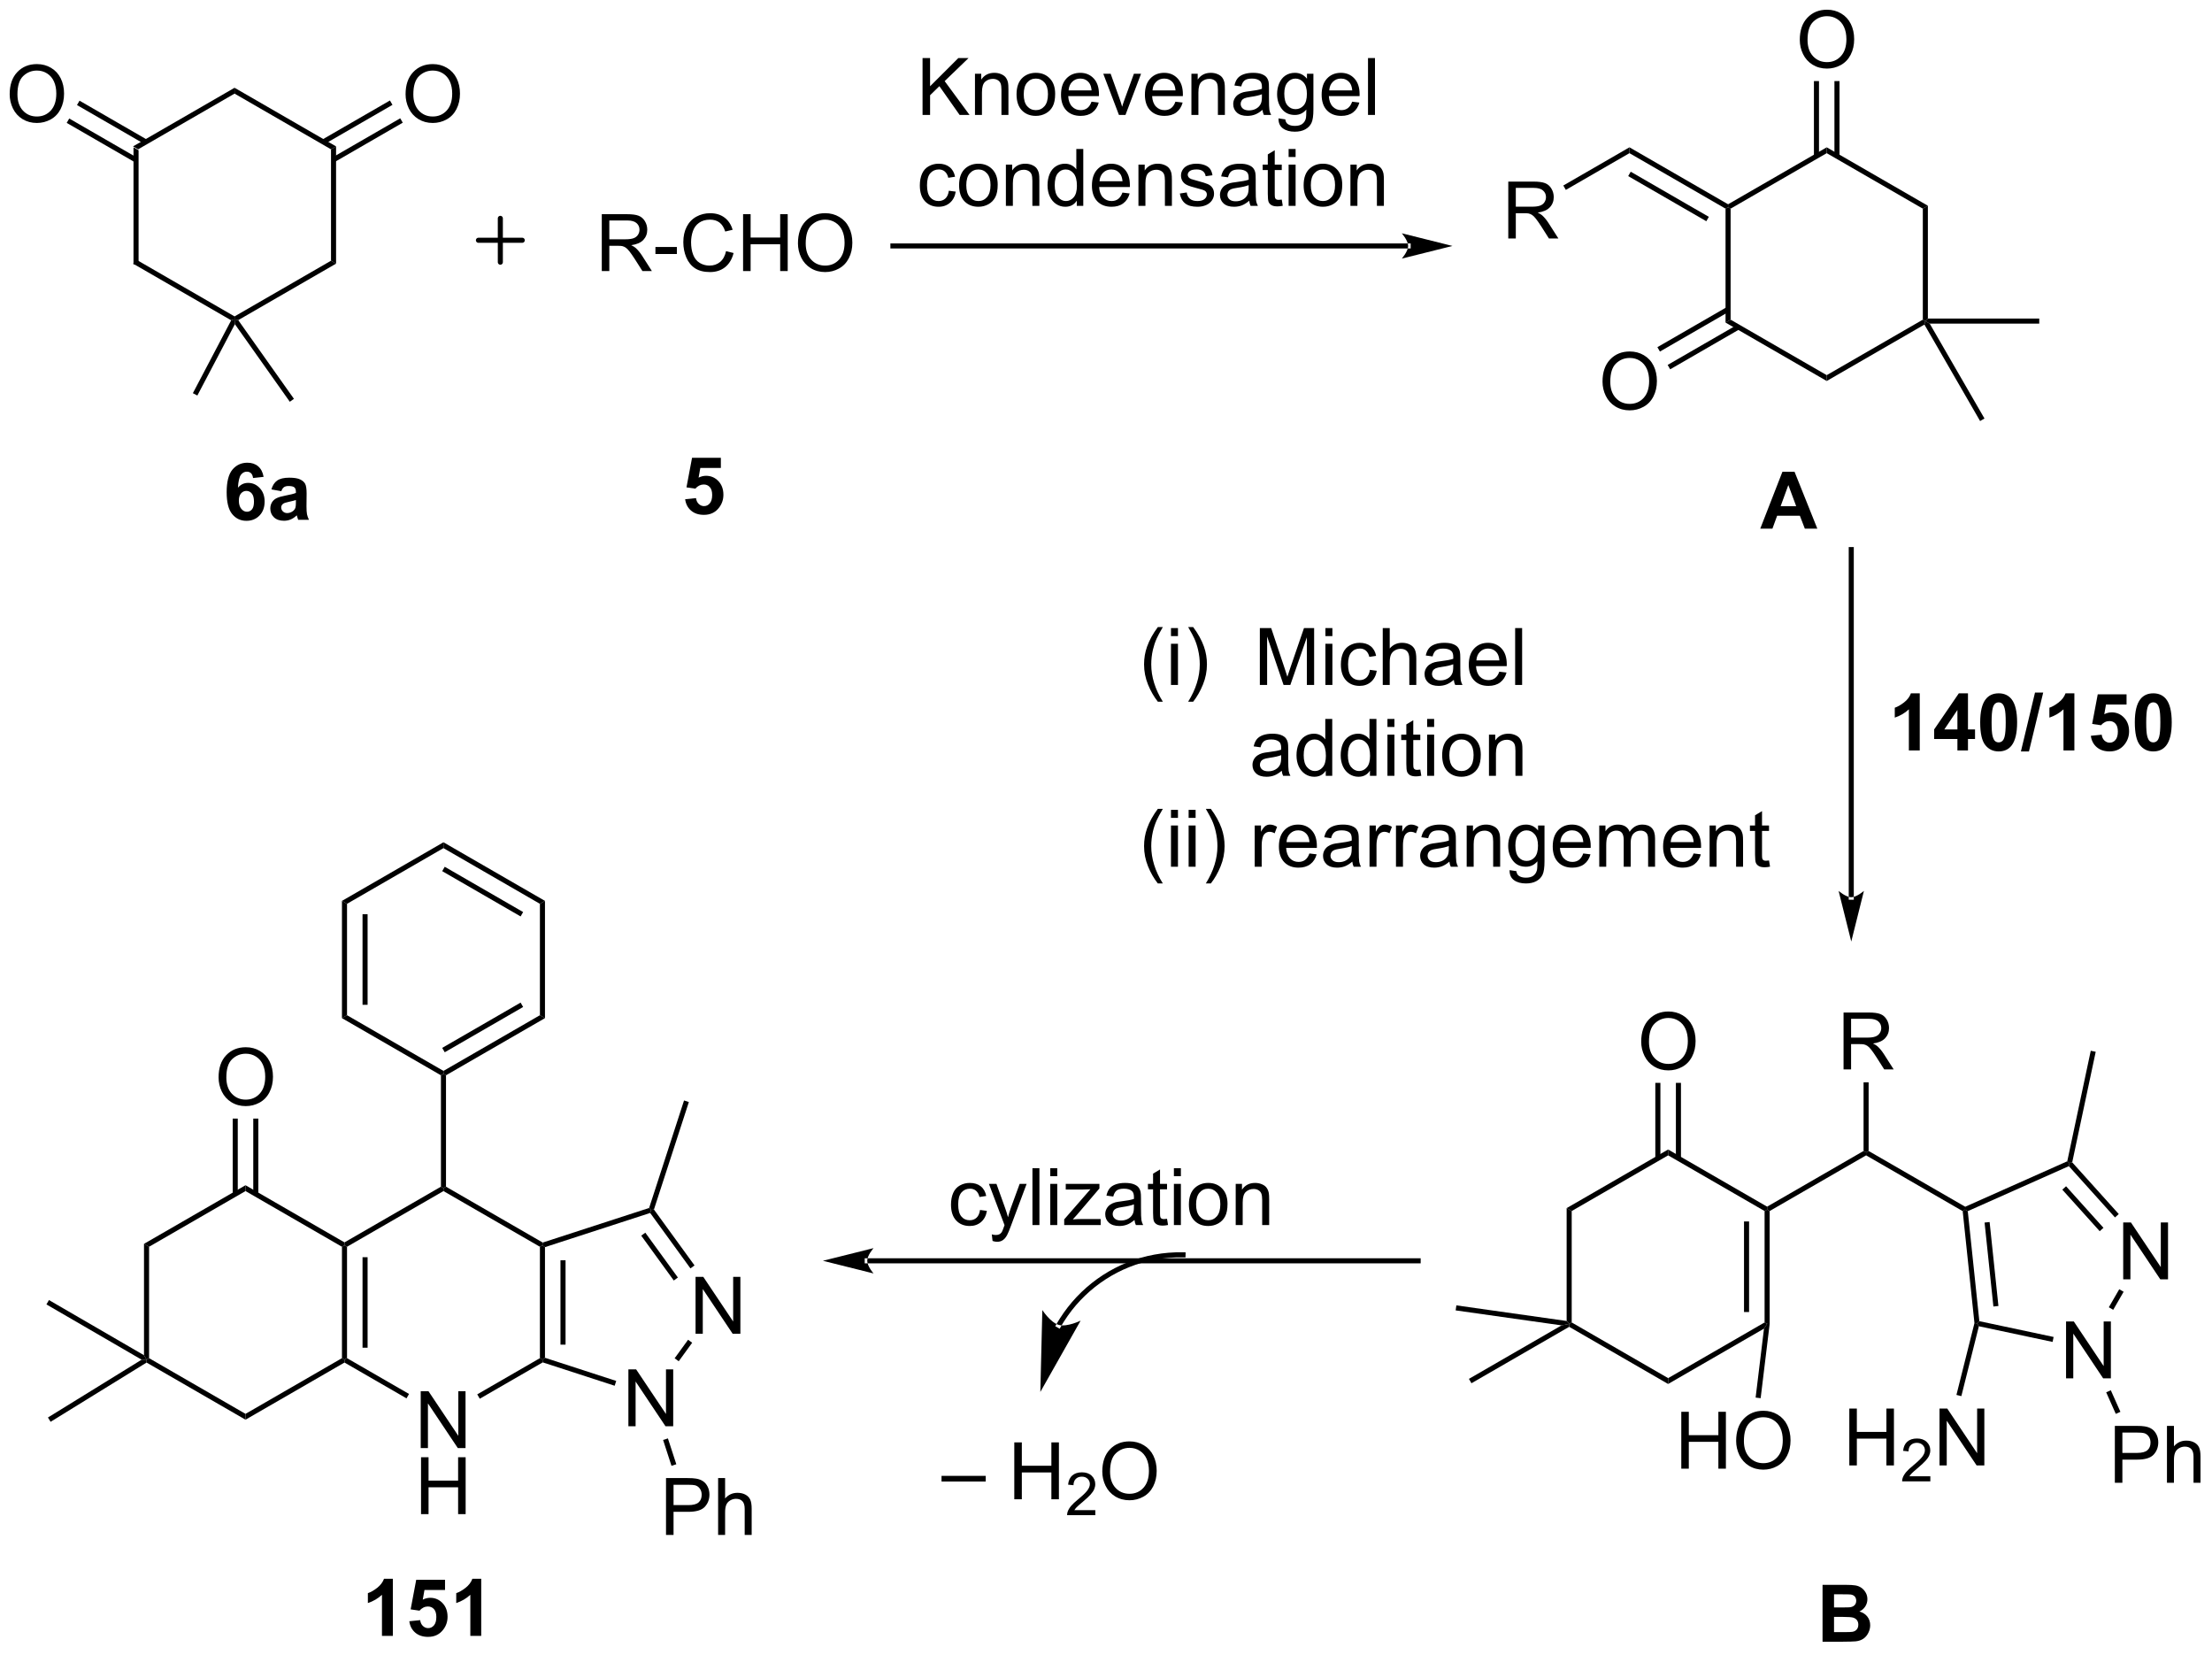 <?xml version="1.0" encoding="UTF-8"?>
<!DOCTYPE svg PUBLIC '-//W3C//DTD SVG 1.0//EN'
          'http://www.w3.org/TR/2001/REC-SVG-20010904/DTD/svg10.dtd'>
<svg stroke-dasharray="none" shape-rendering="auto" xmlns="http://www.w3.org/2000/svg" font-family="'Dialog'" text-rendering="auto" width="611" fill-opacity="1" color-interpolation="auto" color-rendering="auto" preserveAspectRatio="xMidYMid meet" font-size="12px" viewBox="0 0 611 457" fill="black" xmlns:xlink="http://www.w3.org/1999/xlink" stroke="black" image-rendering="auto" stroke-miterlimit="10" stroke-linecap="square" stroke-linejoin="miter" font-style="normal" stroke-width="1" height="457" stroke-dashoffset="0" font-weight="normal" stroke-opacity="1"
><!--Generated by the Batik Graphics2D SVG Generator--><defs id="genericDefs"
  /><g
  ><defs id="defs1"
    ><clipPath clipPathUnits="userSpaceOnUse" id="clipPath1"
      ><path d="M1.032 1.598 L229.958 1.598 L229.958 172.598 L1.032 172.598 L1.032 1.598 Z"
      /></clipPath
      ><clipPath clipPathUnits="userSpaceOnUse" id="clipPath2"
      ><path d="M106.908 233.715 L106.908 399.961 L329.468 399.961 L329.468 233.715 Z"
      /></clipPath
    ></defs
    ><g transform="scale(2.667,2.667) translate(-1.032,-1.598) matrix(1.029,0,0,1.029,-108.933,-238.801)"
    ><path d="M120.303 248.447 L120.814 248.742 L120.814 259.956 L120.303 260.251 Z" stroke="none" clip-path="url(#clipPath2)"
    /></g
    ><g transform="matrix(2.743,0,0,2.743,-293.24,-641.065)"
    ><path d="M120.303 260.251 L120.814 259.956 L130.525 265.563 L130.525 265.858 L130.185 265.956 Z" stroke="none" clip-path="url(#clipPath2)"
    /></g
    ><g transform="matrix(2.743,0,0,2.743,-293.24,-641.065)"
    ><path d="M130.895 265.939 L130.525 265.858 L130.525 265.563 L140.237 259.956 L140.747 260.251 Z" stroke="none" clip-path="url(#clipPath2)"
    /></g
    ><g transform="matrix(2.743,0,0,2.743,-293.24,-641.065)"
    ><path d="M140.747 260.251 L140.237 259.956 L140.237 248.742 L140.747 248.447 Z" stroke="none" clip-path="url(#clipPath2)"
    /></g
    ><g transform="matrix(2.743,0,0,2.743,-293.24,-641.065)"
    ><path d="M140.747 248.447 L140.237 248.742 L130.525 243.135 L130.525 242.546 Z" stroke="none" clip-path="url(#clipPath2)"
    /></g
    ><g transform="matrix(2.743,0,0,2.743,-293.24,-641.065)"
    ><path d="M130.525 242.546 L130.525 243.135 L120.814 248.742 L120.303 248.447 Z" stroke="none" clip-path="url(#clipPath2)"
    /></g
    ><g transform="matrix(2.743,0,0,2.743,-293.24,-641.065)"
    ><path d="M107.88 243.201 Q107.88 241.774 108.645 240.97 Q109.411 240.162 110.622 240.162 Q111.414 240.162 112.049 240.542 Q112.687 240.92 113.02 241.597 Q113.356 242.274 113.356 243.134 Q113.356 244.006 113.005 244.694 Q112.653 245.381 112.007 245.735 Q111.364 246.089 110.617 246.089 Q109.809 246.089 109.171 245.699 Q108.536 245.305 108.208 244.631 Q107.88 243.954 107.88 243.201 ZM108.661 243.212 Q108.661 244.248 109.216 244.845 Q109.773 245.438 110.614 245.438 Q111.468 245.438 112.02 244.837 Q112.575 244.235 112.575 243.131 Q112.575 242.43 112.338 241.91 Q112.101 241.389 111.645 241.102 Q111.192 240.813 110.625 240.813 Q109.82 240.813 109.239 241.368 Q108.661 241.92 108.661 243.212 Z" stroke="none" clip-path="url(#clipPath2)"
    /></g
    ><g transform="matrix(2.743,0,0,2.743,-293.24,-641.065)"
    ><path d="M121.722 247.776 L114.913 243.845 L114.658 244.287 L121.467 248.218 ZM120.686 249.57 L113.877 245.639 L113.622 246.081 L120.431 250.012 Z" stroke="none" clip-path="url(#clipPath2)"
    /></g
    ><g transform="matrix(2.743,0,0,2.743,-293.24,-641.065)"
    ><path d="M147.747 243.201 Q147.747 241.774 148.513 240.97 Q149.278 240.162 150.489 240.162 Q151.281 240.162 151.916 240.542 Q152.554 240.92 152.888 241.597 Q153.224 242.274 153.224 243.134 Q153.224 244.006 152.872 244.694 Q152.52 245.381 151.875 245.735 Q151.231 246.089 150.484 246.089 Q149.677 246.089 149.039 245.699 Q148.403 245.305 148.075 244.631 Q147.747 243.954 147.747 243.201 ZM148.528 243.212 Q148.528 244.248 149.083 244.845 Q149.64 245.438 150.481 245.438 Q151.336 245.438 151.888 244.837 Q152.442 244.235 152.442 243.131 Q152.442 242.43 152.205 241.91 Q151.968 241.389 151.513 241.102 Q151.06 240.813 150.492 240.813 Q149.687 240.813 149.106 241.368 Q148.528 241.92 148.528 243.212 Z" stroke="none" clip-path="url(#clipPath2)"
    /></g
    ><g transform="matrix(2.743,0,0,2.743,-293.24,-641.065)"
    ><path d="M140.62 250.012 L147.463 246.061 L147.208 245.619 L140.365 249.57 ZM139.584 248.218 L146.427 244.267 L146.172 243.825 L139.329 247.776 Z" stroke="none" clip-path="url(#clipPath2)"
    /></g
    ><g transform="matrix(2.743,0,0,2.743,-293.24,-641.065)"
    ><path d="M130.558 266.345 L130.525 265.858 L130.895 265.939 L136.505 273.862 L136.088 274.157 Z" stroke="none" clip-path="url(#clipPath2)"
    /></g
    ><g transform="matrix(2.743,0,0,2.743,-293.24,-641.065)"
    ><path d="M130.185 265.956 L130.525 265.858 L130.558 266.345 L126.778 273.529 L126.327 273.292 Z" stroke="none" clip-path="url(#clipPath2)"
    /></g
    ><g stroke-width="0.51" transform="matrix(2.743,0,0,2.743,-293.24,-641.065)" stroke-linejoin="round" stroke-linecap="round"
    ><path fill="none" d="M155.083 257.898 L159.496 257.898 M157.289 255.692 L157.289 260.105" clip-path="url(#clipPath2)"
    /></g
    ><g transform="matrix(2.743,0,0,2.743,-293.24,-641.065)"
    ><path d="M248.702 258.725 L248.702 258.725 L196.822 258.725 L196.567 258.725 L196.567 258.215 L196.822 258.215 L248.702 258.215 L248.958 258.215 L248.958 258.725 ZM253.167 258.47 L248.065 257.194 C248.065 257.194 248.702 257.912 248.702 258.47 C248.702 259.028 248.065 259.745 248.065 259.745 Z" stroke="none" clip-path="url(#clipPath2)"
    /></g
    ><g transform="matrix(2.743,0,0,2.743,-293.24,-641.065)"
    ><path d="M199.806 245.283 L199.806 239.556 L200.564 239.556 L200.564 242.395 L203.407 239.556 L204.436 239.556 L202.032 241.876 L204.54 245.283 L203.54 245.283 L201.501 242.384 L200.564 243.298 L200.564 245.283 L199.806 245.283 ZM205.085 245.283 L205.085 241.134 L205.717 241.134 L205.717 241.723 Q206.173 241.041 207.038 241.041 Q207.413 241.041 207.725 241.176 Q208.04 241.309 208.197 241.528 Q208.353 241.746 208.415 242.048 Q208.454 242.244 208.454 242.731 L208.454 245.283 L207.751 245.283 L207.751 242.759 Q207.751 242.33 207.668 242.116 Q207.587 241.903 207.379 241.778 Q207.171 241.65 206.889 241.65 Q206.439 241.65 206.113 241.936 Q205.788 242.22 205.788 243.017 L205.788 245.283 L205.085 245.283 ZM209.271 243.207 Q209.271 242.056 209.911 241.501 Q210.448 241.041 211.216 241.041 Q212.073 241.041 212.614 241.6 Q213.159 242.16 213.159 243.15 Q213.159 243.949 212.917 244.41 Q212.677 244.869 212.219 245.124 Q211.76 245.376 211.216 245.376 Q210.346 245.376 209.807 244.819 Q209.271 244.259 209.271 243.207 ZM209.995 243.207 Q209.995 244.004 210.341 244.403 Q210.69 244.798 211.216 244.798 Q211.739 244.798 212.086 244.4 Q212.435 244.001 212.435 243.184 Q212.435 242.416 212.086 242.02 Q211.737 241.621 211.216 241.621 Q210.69 241.621 210.341 242.017 Q209.995 242.41 209.995 243.207 ZM216.822 243.947 L217.548 244.035 Q217.376 244.673 216.91 245.025 Q216.447 245.376 215.725 245.376 Q214.814 245.376 214.28 244.817 Q213.749 244.254 213.749 243.244 Q213.749 242.197 214.288 241.619 Q214.827 241.041 215.686 241.041 Q216.517 241.041 217.043 241.608 Q217.572 242.173 217.572 243.199 Q217.572 243.262 217.569 243.387 L214.475 243.387 Q214.514 244.072 214.861 244.436 Q215.21 244.798 215.728 244.798 Q216.116 244.798 216.389 244.595 Q216.663 244.392 216.822 243.947 ZM214.514 242.809 L216.829 242.809 Q216.782 242.285 216.564 242.025 Q216.228 241.619 215.694 241.619 Q215.21 241.619 214.879 241.944 Q214.548 242.267 214.514 242.809 ZM219.583 245.283 L218.005 241.134 L218.747 241.134 L219.638 243.619 Q219.784 244.02 219.904 244.455 Q219.997 244.126 220.167 243.666 L221.089 241.134 L221.81 241.134 L220.239 245.283 L219.583 245.283 ZM225.271 243.947 L225.997 244.035 Q225.826 244.673 225.359 245.025 Q224.896 245.376 224.174 245.376 Q223.263 245.376 222.729 244.817 Q222.198 244.254 222.198 243.244 Q222.198 242.197 222.737 241.619 Q223.276 241.041 224.135 241.041 Q224.966 241.041 225.492 241.608 Q226.021 242.173 226.021 243.199 Q226.021 243.262 226.018 243.387 L222.924 243.387 Q222.964 244.072 223.31 244.436 Q223.659 244.798 224.177 244.798 Q224.565 244.798 224.839 244.595 Q225.112 244.392 225.271 243.947 ZM222.964 242.809 L225.279 242.809 Q225.232 242.285 225.013 242.025 Q224.677 241.619 224.143 241.619 Q223.659 241.619 223.328 241.944 Q222.997 242.267 222.964 242.809 ZM226.881 245.283 L226.881 241.134 L227.514 241.134 L227.514 241.723 Q227.97 241.041 228.835 241.041 Q229.21 241.041 229.522 241.176 Q229.837 241.309 229.993 241.528 Q230.15 241.746 230.212 242.048 Q230.251 242.244 230.251 242.731 L230.251 245.283 L229.548 245.283 L229.548 242.759 Q229.548 242.33 229.465 242.116 Q229.384 241.903 229.176 241.778 Q228.967 241.65 228.686 241.65 Q228.236 241.65 227.91 241.936 Q227.585 242.22 227.585 243.017 L227.585 245.283 L226.881 245.283 ZM234.036 244.77 Q233.646 245.103 233.284 245.241 Q232.924 245.376 232.51 245.376 Q231.826 245.376 231.458 245.043 Q231.091 244.707 231.091 244.189 Q231.091 243.884 231.229 243.632 Q231.37 243.379 231.594 243.228 Q231.818 243.074 232.099 242.996 Q232.307 242.942 232.724 242.892 Q233.576 242.791 233.979 242.65 Q233.982 242.504 233.982 242.465 Q233.982 242.035 233.784 241.861 Q233.513 241.621 232.982 241.621 Q232.487 241.621 232.25 241.796 Q232.013 241.97 231.901 242.41 L231.214 242.317 Q231.307 241.876 231.521 241.606 Q231.737 241.332 232.143 241.186 Q232.549 241.041 233.083 241.041 Q233.614 241.041 233.945 241.166 Q234.279 241.291 234.435 241.481 Q234.591 241.668 234.654 241.957 Q234.69 242.137 234.69 242.606 L234.69 243.543 Q234.69 244.525 234.734 244.785 Q234.779 245.043 234.911 245.283 L234.177 245.283 Q234.068 245.064 234.036 244.77 ZM233.979 243.199 Q233.596 243.356 232.831 243.465 Q232.396 243.528 232.216 243.606 Q232.036 243.684 231.938 243.835 Q231.841 243.986 231.841 244.168 Q231.841 244.449 232.055 244.637 Q232.268 244.824 232.677 244.824 Q233.083 244.824 233.398 244.647 Q233.716 244.47 233.864 244.16 Q233.979 243.923 233.979 243.457 L233.979 243.199 ZM235.65 245.626 L236.335 245.728 Q236.376 246.046 236.572 246.189 Q236.835 246.384 237.288 246.384 Q237.775 246.384 238.04 246.189 Q238.306 245.994 238.4 245.642 Q238.454 245.429 238.452 244.738 Q237.991 245.283 237.303 245.283 Q236.447 245.283 235.978 244.666 Q235.509 244.048 235.509 243.184 Q235.509 242.59 235.723 242.09 Q235.939 241.587 236.348 241.314 Q236.756 241.041 237.306 241.041 Q238.04 241.041 238.517 241.634 L238.517 241.134 L239.165 241.134 L239.165 244.72 Q239.165 245.689 238.967 246.093 Q238.772 246.499 238.342 246.733 Q237.915 246.968 237.29 246.968 Q236.548 246.968 236.09 246.632 Q235.634 246.298 235.65 245.626 ZM236.233 243.134 Q236.233 243.949 236.556 244.324 Q236.881 244.699 237.368 244.699 Q237.853 244.699 238.181 244.327 Q238.509 243.955 238.509 243.158 Q238.509 242.395 238.171 242.009 Q237.835 241.621 237.358 241.621 Q236.889 241.621 236.561 242.004 Q236.233 242.384 236.233 243.134 ZM243.068 243.947 L243.794 244.035 Q243.622 244.673 243.156 245.025 Q242.693 245.376 241.971 245.376 Q241.06 245.376 240.526 244.817 Q239.995 244.254 239.995 243.244 Q239.995 242.197 240.534 241.619 Q241.073 241.041 241.932 241.041 Q242.763 241.041 243.289 241.608 Q243.818 242.173 243.818 243.199 Q243.818 243.262 243.815 243.387 L240.721 243.387 Q240.76 244.072 241.107 244.436 Q241.456 244.798 241.974 244.798 Q242.362 244.798 242.635 244.595 Q242.909 244.392 243.068 243.947 ZM240.76 242.809 L243.076 242.809 Q243.029 242.285 242.81 242.025 Q242.474 241.619 241.94 241.619 Q241.456 241.619 241.125 241.944 Q240.794 242.267 240.76 242.809 ZM244.663 245.283 L244.663 239.556 L245.366 239.556 L245.366 245.283 L244.663 245.283 Z" stroke="none" clip-path="url(#clipPath2)"
    /></g
    ><g transform="matrix(2.743,0,0,2.743,-293.24,-641.065)"
    ><path d="M202.454 252.912 L203.147 253.003 Q203.032 253.717 202.566 254.123 Q202.1 254.526 201.421 254.526 Q200.569 254.526 200.051 253.969 Q199.532 253.412 199.532 252.373 Q199.532 251.701 199.754 251.198 Q199.978 250.693 200.434 250.443 Q200.889 250.19 201.423 250.19 Q202.1 250.19 202.53 250.532 Q202.96 250.873 203.079 251.503 L202.397 251.607 Q202.298 251.19 202.051 250.98 Q201.803 250.769 201.452 250.769 Q200.921 250.769 200.587 251.149 Q200.256 251.529 200.256 252.355 Q200.256 253.19 200.577 253.571 Q200.897 253.948 201.413 253.948 Q201.827 253.948 202.103 253.696 Q202.381 253.44 202.454 252.912 ZM203.486 252.357 Q203.486 251.206 204.126 250.651 Q204.663 250.19 205.431 250.19 Q206.288 250.19 206.829 250.75 Q207.374 251.31 207.374 252.3 Q207.374 253.099 207.131 253.56 Q206.892 254.019 206.434 254.274 Q205.975 254.526 205.431 254.526 Q204.561 254.526 204.022 253.969 Q203.486 253.409 203.486 252.357 ZM204.21 252.357 Q204.21 253.154 204.556 253.553 Q204.905 253.948 205.431 253.948 Q205.954 253.948 206.301 253.55 Q206.65 253.151 206.65 252.334 Q206.65 251.565 206.301 251.17 Q205.952 250.771 205.431 250.771 Q204.905 250.771 204.556 251.167 Q204.21 251.56 204.21 252.357 ZM208.198 254.433 L208.198 250.284 L208.831 250.284 L208.831 250.873 Q209.286 250.19 210.151 250.19 Q210.526 250.19 210.839 250.326 Q211.154 250.459 211.31 250.678 Q211.466 250.896 211.529 251.198 Q211.568 251.394 211.568 251.881 L211.568 254.433 L210.864 254.433 L210.864 251.909 Q210.864 251.48 210.781 251.266 Q210.701 251.053 210.492 250.928 Q210.284 250.8 210.002 250.8 Q209.552 250.8 209.226 251.086 Q208.901 251.37 208.901 252.167 L208.901 254.433 L208.198 254.433 ZM215.337 254.433 L215.337 253.909 Q214.944 254.526 214.178 254.526 Q213.681 254.526 213.264 254.253 Q212.85 253.98 212.621 253.49 Q212.392 252.998 212.392 252.362 Q212.392 251.74 212.598 251.235 Q212.806 250.73 213.22 250.461 Q213.634 250.19 214.147 250.19 Q214.522 250.19 214.814 250.349 Q215.108 250.506 215.29 250.761 L215.29 248.706 L215.991 248.706 L215.991 254.433 L215.337 254.433 ZM213.116 252.362 Q213.116 253.159 213.452 253.555 Q213.788 253.948 214.243 253.948 Q214.704 253.948 215.027 253.571 Q215.35 253.193 215.35 252.42 Q215.35 251.568 215.022 251.17 Q214.694 250.771 214.212 250.771 Q213.743 250.771 213.428 251.154 Q213.116 251.537 213.116 252.362 ZM219.935 253.097 L220.661 253.185 Q220.489 253.823 220.023 254.175 Q219.56 254.526 218.839 254.526 Q217.927 254.526 217.393 253.967 Q216.862 253.404 216.862 252.394 Q216.862 251.347 217.401 250.769 Q217.94 250.19 218.799 250.19 Q219.63 250.19 220.156 250.758 Q220.685 251.323 220.685 252.349 Q220.685 252.412 220.682 252.537 L217.589 252.537 Q217.627 253.222 217.974 253.586 Q218.323 253.948 218.841 253.948 Q219.229 253.948 219.502 253.745 Q219.776 253.542 219.935 253.097 ZM217.627 251.959 L219.943 251.959 Q219.896 251.435 219.677 251.175 Q219.341 250.769 218.807 250.769 Q218.323 250.769 217.992 251.094 Q217.661 251.417 217.627 251.959 ZM221.546 254.433 L221.546 250.284 L222.178 250.284 L222.178 250.873 Q222.634 250.19 223.499 250.19 Q223.874 250.19 224.186 250.326 Q224.501 250.459 224.657 250.678 Q224.814 250.896 224.876 251.198 Q224.915 251.394 224.915 251.881 L224.915 254.433 L224.212 254.433 L224.212 251.909 Q224.212 251.48 224.129 251.266 Q224.048 251.053 223.84 250.928 Q223.631 250.8 223.35 250.8 Q222.9 250.8 222.574 251.086 Q222.249 251.37 222.249 252.167 L222.249 254.433 L221.546 254.433 ZM225.714 253.193 L226.409 253.084 Q226.466 253.503 226.734 253.727 Q227.002 253.948 227.482 253.948 Q227.966 253.948 228.201 253.75 Q228.435 253.553 228.435 253.287 Q228.435 253.05 228.229 252.912 Q228.083 252.818 227.51 252.675 Q226.737 252.48 226.438 252.336 Q226.138 252.193 225.984 251.943 Q225.831 251.69 225.831 251.386 Q225.831 251.107 225.956 250.873 Q226.083 250.636 226.302 250.48 Q226.466 250.357 226.75 250.274 Q227.034 250.19 227.357 250.19 Q227.846 250.19 228.214 250.331 Q228.583 250.472 228.758 250.711 Q228.935 250.951 229.002 251.355 L228.315 251.448 Q228.268 251.128 228.042 250.948 Q227.818 250.769 227.409 250.769 Q226.924 250.769 226.716 250.93 Q226.51 251.089 226.51 251.303 Q226.51 251.44 226.596 251.55 Q226.682 251.662 226.864 251.737 Q226.971 251.776 227.487 251.917 Q228.232 252.115 228.526 252.243 Q228.823 252.37 228.989 252.612 Q229.159 252.855 229.159 253.214 Q229.159 253.565 228.953 253.875 Q228.747 254.185 228.359 254.357 Q227.974 254.526 227.487 254.526 Q226.677 254.526 226.252 254.19 Q225.831 253.855 225.714 253.193 ZM232.701 253.92 Q232.31 254.253 231.948 254.391 Q231.589 254.526 231.174 254.526 Q230.489 254.526 230.122 254.193 Q229.755 253.857 229.755 253.339 Q229.755 253.034 229.893 252.782 Q230.034 252.529 230.258 252.378 Q230.482 252.224 230.763 252.146 Q230.971 252.092 231.388 252.042 Q232.239 251.94 232.643 251.8 Q232.646 251.654 232.646 251.615 Q232.646 251.185 232.448 251.011 Q232.177 250.771 231.646 250.771 Q231.151 250.771 230.914 250.946 Q230.677 251.12 230.565 251.56 L229.877 251.467 Q229.971 251.026 230.185 250.756 Q230.401 250.482 230.807 250.336 Q231.214 250.19 231.747 250.19 Q232.279 250.19 232.609 250.315 Q232.943 250.44 233.099 250.631 Q233.255 250.818 233.318 251.107 Q233.354 251.287 233.354 251.756 L233.354 252.693 Q233.354 253.675 233.398 253.935 Q233.443 254.193 233.576 254.433 L232.841 254.433 Q232.732 254.214 232.701 253.92 ZM232.643 252.349 Q232.26 252.506 231.495 252.615 Q231.06 252.678 230.88 252.756 Q230.701 252.834 230.601 252.985 Q230.505 253.136 230.505 253.318 Q230.505 253.599 230.719 253.787 Q230.932 253.974 231.341 253.974 Q231.747 253.974 232.062 253.797 Q232.38 253.62 232.529 253.31 Q232.643 253.073 232.643 252.607 L232.643 252.349 ZM235.978 253.803 L236.079 254.425 Q235.782 254.487 235.548 254.487 Q235.165 254.487 234.954 254.368 Q234.743 254.245 234.657 254.047 Q234.572 253.849 234.572 253.217 L234.572 250.831 L234.056 250.831 L234.056 250.284 L234.572 250.284 L234.572 249.256 L235.272 248.834 L235.272 250.284 L235.978 250.284 L235.978 250.831 L235.272 250.831 L235.272 253.256 Q235.272 253.558 235.309 253.644 Q235.345 253.73 235.428 253.782 Q235.514 253.831 235.671 253.831 Q235.788 253.831 235.978 253.803 ZM236.669 249.513 L236.669 248.706 L237.372 248.706 L237.372 249.513 L236.669 249.513 ZM236.669 254.433 L236.669 250.284 L237.372 250.284 L237.372 254.433 L236.669 254.433 ZM238.181 252.357 Q238.181 251.206 238.822 250.651 Q239.358 250.19 240.126 250.19 Q240.983 250.19 241.525 250.75 Q242.069 251.31 242.069 252.3 Q242.069 253.099 241.827 253.56 Q241.587 254.019 241.129 254.274 Q240.671 254.526 240.126 254.526 Q239.256 254.526 238.717 253.969 Q238.181 253.409 238.181 252.357 ZM238.905 252.357 Q238.905 253.154 239.251 253.553 Q239.6 253.948 240.126 253.948 Q240.65 253.948 240.996 253.55 Q241.345 253.151 241.345 252.334 Q241.345 251.565 240.996 251.17 Q240.647 250.771 240.126 250.771 Q239.6 250.771 239.251 251.167 Q238.905 251.56 238.905 252.357 ZM242.893 254.433 L242.893 250.284 L243.526 250.284 L243.526 250.873 Q243.982 250.19 244.846 250.19 Q245.221 250.19 245.534 250.326 Q245.849 250.459 246.005 250.678 Q246.161 250.896 246.224 251.198 Q246.263 251.394 246.263 251.881 L246.263 254.433 L245.56 254.433 L245.56 251.909 Q245.56 251.48 245.476 251.266 Q245.396 251.053 245.188 250.928 Q244.979 250.8 244.698 250.8 Q244.247 250.8 243.922 251.086 Q243.596 251.37 243.596 252.167 L243.596 254.433 L242.893 254.433 Z" stroke="none" clip-path="url(#clipPath2)"
    /></g
    ><g transform="matrix(2.743,0,0,2.743,-293.24,-641.065)"
    ><path d="M280.668 266.185 L281.178 265.89 L290.856 271.477 L290.856 272.066 Z" stroke="none" clip-path="url(#clipPath2)"
    /></g
    ><g transform="matrix(2.743,0,0,2.743,-293.24,-641.065)"
    ><path d="M290.856 272.066 L290.856 271.477 L300.533 265.89 L300.788 266.037 L300.694 266.386 Z" stroke="none" clip-path="url(#clipPath2)"
    /></g
    ><g transform="matrix(2.743,0,0,2.743,-293.24,-641.065)"
    ><path d="M301.043 265.782 L300.788 266.037 L300.533 265.89 L300.533 254.716 L301.043 254.421 Z" stroke="none" clip-path="url(#clipPath2)"
    /></g
    ><g transform="matrix(2.743,0,0,2.743,-293.24,-641.065)"
    ><path d="M301.043 254.421 L300.533 254.716 L290.856 249.129 L290.856 248.54 Z" stroke="none" clip-path="url(#clipPath2)"
    /></g
    ><g transform="matrix(2.743,0,0,2.743,-293.24,-641.065)"
    ><path d="M290.856 248.54 L290.856 249.129 L281.178 254.716 L280.923 254.569 L280.923 254.274 Z" stroke="none" clip-path="url(#clipPath2)"
    /></g
    ><g transform="matrix(2.743,0,0,2.743,-293.24,-641.065)"
    ><path d="M280.668 254.716 L280.923 254.569 L281.178 254.716 L281.178 265.89 L280.668 266.185 Z" stroke="none" clip-path="url(#clipPath2)"
    /></g
    ><g transform="matrix(2.743,0,0,2.743,-293.24,-641.065)"
    ><path d="M268.279 272.132 Q268.279 270.705 269.045 269.901 Q269.81 269.094 271.021 269.094 Q271.813 269.094 272.448 269.474 Q273.086 269.851 273.42 270.528 Q273.756 271.205 273.756 272.065 Q273.756 272.937 273.404 273.625 Q273.053 274.312 272.407 274.666 Q271.764 275.021 271.016 275.021 Q270.209 275.021 269.571 274.63 Q268.935 274.237 268.607 273.562 Q268.279 272.885 268.279 272.132 ZM269.06 272.143 Q269.06 273.179 269.615 273.776 Q270.172 274.37 271.014 274.37 Q271.868 274.37 272.42 273.768 Q272.974 273.166 272.974 272.062 Q272.974 271.362 272.738 270.841 Q272.5 270.32 272.045 270.034 Q271.592 269.745 271.024 269.745 Q270.219 269.745 269.639 270.299 Q269.06 270.851 269.06 272.143 Z" stroke="none" clip-path="url(#clipPath2)"
    /></g
    ><g transform="matrix(2.743,0,0,2.743,-293.24,-641.065)"
    ><path d="M280.796 264.625 L273.805 268.66 L274.06 269.102 L281.051 265.066 ZM281.828 266.412 L274.838 270.448 L275.093 270.89 L282.083 266.854 Z" stroke="none" clip-path="url(#clipPath2)"
    /></g
    ><g transform="matrix(2.743,0,0,2.743,-293.24,-641.065)"
    ><path d="M288.144 237.726 Q288.144 236.299 288.909 235.495 Q289.675 234.687 290.886 234.687 Q291.678 234.687 292.313 235.068 Q292.951 235.445 293.284 236.122 Q293.62 236.799 293.62 237.659 Q293.62 238.531 293.269 239.219 Q292.917 239.906 292.271 240.26 Q291.628 240.614 290.881 240.614 Q290.073 240.614 289.435 240.224 Q288.8 239.831 288.472 239.156 Q288.144 238.479 288.144 237.726 ZM288.925 237.737 Q288.925 238.773 289.48 239.37 Q290.037 239.963 290.878 239.963 Q291.732 239.963 292.284 239.362 Q292.839 238.76 292.839 237.656 Q292.839 236.956 292.602 236.435 Q292.365 235.914 291.909 235.627 Q291.456 235.338 290.888 235.338 Q290.084 235.338 289.503 235.893 Q288.925 236.445 288.925 237.737 Z" stroke="none" clip-path="url(#clipPath2)"
    /></g
    ><g transform="matrix(2.743,0,0,2.743,-293.24,-641.065)"
    ><path d="M292.143 249.43 L292.143 241.872 L291.633 241.872 L291.633 249.43 ZM290.078 249.43 L290.078 241.872 L289.568 241.872 L289.568 249.43 Z" stroke="none" clip-path="url(#clipPath2)"
    /></g
    ><g transform="matrix(2.743,0,0,2.743,-293.24,-641.065)"
    ><path d="M301.23 266.292 L300.788 266.037 L301.043 265.782 L312.257 265.782 L312.257 266.292 Z" stroke="none" clip-path="url(#clipPath2)"
    /></g
    ><g transform="matrix(2.743,0,0,2.743,-293.24,-641.065)"
    ><path d="M300.694 266.386 L300.788 266.037 L301.23 266.292 L306.743 275.842 L306.301 276.097 Z" stroke="none" clip-path="url(#clipPath2)"
    /></g
    ><g transform="matrix(2.743,0,0,2.743,-293.24,-641.065)"
    ><path d="M280.923 254.274 L280.923 254.569 L280.668 254.716 L270.991 249.129 L270.991 248.54 ZM278.986 255.54 L271.119 250.997 L270.864 251.439 L278.731 255.981 Z" stroke="none" clip-path="url(#clipPath2)"
    /></g
    ><g transform="matrix(2.743,0,0,2.743,-293.24,-641.065)"
    ><path d="M289.91 286.931 L288.652 286.931 L288.152 285.629 L285.863 285.629 L285.389 286.931 L284.163 286.931 L286.395 281.205 L287.616 281.205 L289.91 286.931 ZM287.78 284.666 L286.991 282.541 L286.217 284.666 L287.78 284.666 Z" stroke="none" clip-path="url(#clipPath2)"
    /></g
    ><g transform="matrix(2.743,0,0,2.743,-293.24,-641.065)"
    ><path d="M293.072 324.036 L293.072 324.036 L293.072 289.04 L293.072 288.784 L293.582 288.784 L293.582 289.04 L293.582 324.036 L293.582 324.291 L293.072 324.291 ZM293.327 328.5 L294.603 323.398 C294.603 323.398 293.885 324.036 293.327 324.036 C292.769 324.036 292.052 323.398 292.052 323.398 Z" stroke="none" clip-path="url(#clipPath2)"
    /></g
    ><g transform="matrix(2.743,0,0,2.743,-293.24,-641.065)"
    ><path d="M223.5 304.351 Q222.917 303.617 222.513 302.633 Q222.112 301.646 222.112 300.591 Q222.112 299.661 222.414 298.81 Q222.765 297.823 223.5 296.841 L224.002 296.841 Q223.531 297.654 223.377 298.002 Q223.14 298.542 223.002 299.127 Q222.836 299.857 222.836 300.596 Q222.836 302.474 224.002 304.351 L223.5 304.351 ZM224.823 297.747 L224.823 296.94 L225.526 296.94 L225.526 297.747 L224.823 297.747 ZM224.823 302.667 L224.823 298.518 L225.526 298.518 L225.526 302.667 L224.823 302.667 ZM227.058 304.351 L226.553 304.351 Q227.722 302.474 227.722 300.596 Q227.722 299.862 227.553 299.138 Q227.42 298.552 227.183 298.013 Q227.03 297.661 226.553 296.841 L227.058 296.841 Q227.793 297.823 228.144 298.81 Q228.444 299.661 228.444 300.591 Q228.444 301.646 228.04 302.633 Q227.637 303.617 227.058 304.351 ZM233.772 302.667 L233.772 296.94 L234.913 296.94 L236.269 300.995 Q236.457 301.56 236.543 301.841 Q236.639 301.529 236.847 300.924 L238.217 296.94 L239.238 296.94 L239.238 302.667 L238.506 302.667 L238.506 297.872 L236.842 302.667 L236.16 302.667 L234.504 297.792 L234.504 302.667 L233.772 302.667 ZM240.374 297.747 L240.374 296.94 L241.077 296.94 L241.077 297.747 L240.374 297.747 ZM240.374 302.667 L240.374 298.518 L241.077 298.518 L241.077 302.667 L240.374 302.667 ZM244.854 301.146 L245.547 301.237 Q245.432 301.95 244.966 302.357 Q244.5 302.76 243.82 302.76 Q242.969 302.76 242.45 302.203 Q241.932 301.646 241.932 300.607 Q241.932 299.935 242.153 299.432 Q242.377 298.927 242.833 298.677 Q243.289 298.424 243.823 298.424 Q244.5 298.424 244.929 298.766 Q245.359 299.107 245.479 299.737 L244.797 299.841 Q244.698 299.424 244.45 299.214 Q244.203 299.002 243.851 299.002 Q243.32 299.002 242.987 299.383 Q242.656 299.763 242.656 300.589 Q242.656 301.424 242.976 301.805 Q243.297 302.182 243.812 302.182 Q244.226 302.182 244.502 301.93 Q244.781 301.674 244.854 301.146 ZM246.148 302.667 L246.148 296.94 L246.851 296.94 L246.851 298.995 Q247.344 298.424 248.094 298.424 Q248.554 298.424 248.893 298.607 Q249.234 298.786 249.38 299.107 Q249.526 299.427 249.526 300.036 L249.526 302.667 L248.823 302.667 L248.823 300.036 Q248.823 299.51 248.594 299.271 Q248.367 299.029 247.948 299.029 Q247.635 299.029 247.359 299.193 Q247.086 299.354 246.969 299.633 Q246.851 299.909 246.851 300.396 L246.851 302.667 L246.148 302.667 ZM253.303 302.154 Q252.913 302.487 252.551 302.625 Q252.191 302.76 251.777 302.76 Q251.092 302.76 250.725 302.427 Q250.358 302.091 250.358 301.573 Q250.358 301.268 250.496 301.016 Q250.637 300.763 250.861 300.612 Q251.084 300.458 251.366 300.38 Q251.574 300.325 251.991 300.276 Q252.842 300.174 253.246 300.034 Q253.249 299.888 253.249 299.849 Q253.249 299.419 253.051 299.245 Q252.78 299.005 252.249 299.005 Q251.754 299.005 251.517 299.18 Q251.28 299.354 251.168 299.794 L250.48 299.7 Q250.574 299.26 250.788 298.99 Q251.004 298.716 251.41 298.57 Q251.816 298.424 252.35 298.424 Q252.881 298.424 253.212 298.549 Q253.545 298.674 253.702 298.865 Q253.858 299.052 253.92 299.341 Q253.957 299.521 253.957 299.99 L253.957 300.927 Q253.957 301.909 254.001 302.169 Q254.045 302.427 254.178 302.667 L253.444 302.667 Q253.334 302.448 253.303 302.154 ZM253.246 300.583 Q252.863 300.74 252.097 300.849 Q251.663 300.911 251.483 300.99 Q251.303 301.068 251.204 301.219 Q251.108 301.37 251.108 301.552 Q251.108 301.833 251.321 302.021 Q251.535 302.208 251.944 302.208 Q252.35 302.208 252.665 302.031 Q252.983 301.854 253.131 301.544 Q253.246 301.307 253.246 300.841 L253.246 300.583 ZM257.885 301.331 L258.612 301.419 Q258.44 302.057 257.974 302.409 Q257.51 302.76 256.789 302.76 Q255.877 302.76 255.344 302.2 Q254.812 301.638 254.812 300.627 Q254.812 299.581 255.351 299.002 Q255.89 298.424 256.75 298.424 Q257.58 298.424 258.107 298.992 Q258.635 299.557 258.635 300.583 Q258.635 300.646 258.633 300.771 L255.539 300.771 Q255.578 301.456 255.924 301.82 Q256.273 302.182 256.791 302.182 Q257.18 302.182 257.453 301.979 Q257.726 301.776 257.885 301.331 ZM255.578 300.193 L257.893 300.193 Q257.846 299.669 257.627 299.409 Q257.291 299.002 256.758 299.002 Q256.273 299.002 255.942 299.328 Q255.612 299.651 255.578 300.193 ZM259.48 302.667 L259.48 296.94 L260.183 296.94 L260.183 302.667 L259.48 302.667 Z" stroke="none" clip-path="url(#clipPath2)"
    /></g
    ><g transform="matrix(2.743,0,0,2.743,-293.24,-641.065)"
    ><path d="M235.975 311.304 Q235.584 311.637 235.222 311.775 Q234.863 311.91 234.449 311.91 Q233.764 311.91 233.397 311.577 Q233.03 311.241 233.03 310.723 Q233.03 310.418 233.168 310.166 Q233.308 309.913 233.532 309.762 Q233.756 309.608 234.038 309.53 Q234.246 309.475 234.663 309.426 Q235.514 309.324 235.918 309.184 Q235.92 309.038 235.92 308.999 Q235.92 308.569 235.722 308.395 Q235.452 308.155 234.92 308.155 Q234.426 308.155 234.189 308.33 Q233.952 308.504 233.84 308.944 L233.152 308.85 Q233.246 308.41 233.459 308.139 Q233.676 307.866 234.082 307.72 Q234.488 307.574 235.022 307.574 Q235.553 307.574 235.884 307.699 Q236.217 307.824 236.374 308.014 Q236.53 308.202 236.592 308.491 Q236.629 308.671 236.629 309.139 L236.629 310.077 Q236.629 311.059 236.673 311.319 Q236.717 311.577 236.85 311.817 L236.116 311.817 Q236.006 311.598 235.975 311.304 ZM235.918 309.733 Q235.535 309.889 234.769 309.999 Q234.334 310.061 234.155 310.139 Q233.975 310.218 233.876 310.369 Q233.78 310.52 233.78 310.702 Q233.78 310.983 233.993 311.171 Q234.207 311.358 234.616 311.358 Q235.022 311.358 235.337 311.181 Q235.655 311.004 235.803 310.694 Q235.918 310.457 235.918 309.991 L235.918 309.733 ZM240.409 311.817 L240.409 311.293 Q240.015 311.91 239.25 311.91 Q238.752 311.91 238.336 311.637 Q237.922 311.363 237.692 310.874 Q237.463 310.382 237.463 309.746 Q237.463 309.124 237.669 308.619 Q237.877 308.113 238.292 307.845 Q238.706 307.574 239.219 307.574 Q239.594 307.574 239.885 307.733 Q240.179 307.889 240.362 308.145 L240.362 306.09 L241.062 306.09 L241.062 311.817 L240.409 311.817 ZM238.187 309.746 Q238.187 310.543 238.523 310.939 Q238.859 311.332 239.315 311.332 Q239.776 311.332 240.099 310.955 Q240.422 310.577 240.422 309.804 Q240.422 308.952 240.094 308.554 Q239.765 308.155 239.284 308.155 Q238.815 308.155 238.5 308.538 Q238.187 308.921 238.187 309.746 ZM244.858 311.817 L244.858 311.293 Q244.465 311.91 243.699 311.91 Q243.202 311.91 242.785 311.637 Q242.371 311.363 242.142 310.874 Q241.913 310.382 241.913 309.746 Q241.913 309.124 242.118 308.619 Q242.327 308.113 242.741 307.845 Q243.155 307.574 243.668 307.574 Q244.043 307.574 244.334 307.733 Q244.629 307.889 244.811 308.145 L244.811 306.09 L245.512 306.09 L245.512 311.817 L244.858 311.817 ZM242.637 309.746 Q242.637 310.543 242.972 310.939 Q243.308 311.332 243.764 311.332 Q244.225 311.332 244.548 310.955 Q244.871 310.577 244.871 309.804 Q244.871 308.952 244.543 308.554 Q244.215 308.155 243.733 308.155 Q243.264 308.155 242.949 308.538 Q242.637 308.921 242.637 309.746 ZM246.62 306.897 L246.62 306.09 L247.323 306.09 L247.323 306.897 L246.62 306.897 ZM246.62 311.817 L246.62 307.668 L247.323 307.668 L247.323 311.817 L246.62 311.817 ZM249.928 311.186 L250.03 311.809 Q249.733 311.871 249.499 311.871 Q249.116 311.871 248.905 311.752 Q248.694 311.629 248.608 311.431 Q248.522 311.233 248.522 310.6 L248.522 308.215 L248.006 308.215 L248.006 307.668 L248.522 307.668 L248.522 306.639 L249.222 306.218 L249.222 307.668 L249.928 307.668 L249.928 308.215 L249.222 308.215 L249.222 310.639 Q249.222 310.942 249.259 311.027 Q249.295 311.113 249.379 311.166 Q249.465 311.215 249.621 311.215 Q249.738 311.215 249.928 311.186 ZM250.62 306.897 L250.62 306.09 L251.323 306.09 L251.323 306.897 L250.62 306.897 ZM250.62 311.817 L250.62 307.668 L251.323 307.668 L251.323 311.817 L250.62 311.817 ZM252.131 309.741 Q252.131 308.59 252.772 308.035 Q253.308 307.574 254.077 307.574 Q254.933 307.574 255.475 308.134 Q256.019 308.694 256.019 309.684 Q256.019 310.483 255.777 310.944 Q255.538 311.402 255.079 311.658 Q254.621 311.91 254.077 311.91 Q253.207 311.91 252.668 311.353 Q252.131 310.793 252.131 309.741 ZM252.855 309.741 Q252.855 310.538 253.202 310.936 Q253.551 311.332 254.077 311.332 Q254.6 311.332 254.946 310.934 Q255.295 310.535 255.295 309.718 Q255.295 308.949 254.946 308.554 Q254.597 308.155 254.077 308.155 Q253.551 308.155 253.202 308.551 Q252.855 308.944 252.855 309.741 ZM256.844 311.817 L256.844 307.668 L257.476 307.668 L257.476 308.257 Q257.932 307.574 258.797 307.574 Q259.172 307.574 259.484 307.71 Q259.799 307.843 259.955 308.061 Q260.112 308.28 260.174 308.582 Q260.213 308.777 260.213 309.264 L260.213 311.817 L259.51 311.817 L259.51 309.293 Q259.51 308.863 259.427 308.65 Q259.346 308.436 259.138 308.311 Q258.93 308.184 258.648 308.184 Q258.198 308.184 257.872 308.47 Q257.547 308.754 257.547 309.551 L257.547 311.817 L256.844 311.817 Z" stroke="none" clip-path="url(#clipPath2)"
    /></g
    ><g transform="matrix(2.743,0,0,2.743,-293.24,-641.065)"
    ><path d="M223.5 322.651 Q222.917 321.917 222.513 320.933 Q222.112 319.946 222.112 318.891 Q222.112 317.961 222.414 317.11 Q222.765 316.123 223.5 315.141 L224.002 315.141 Q223.531 315.954 223.377 316.303 Q223.14 316.842 223.002 317.428 Q222.836 318.157 222.836 318.896 Q222.836 320.774 224.002 322.651 L223.5 322.651 ZM224.823 316.047 L224.823 315.24 L225.526 315.24 L225.526 316.047 L224.823 316.047 ZM224.823 320.967 L224.823 316.818 L225.526 316.818 L225.526 320.967 L224.823 320.967 ZM226.6 316.047 L226.6 315.24 L227.303 315.24 L227.303 316.047 L226.6 316.047 ZM226.6 320.967 L226.6 316.818 L227.303 316.818 L227.303 320.967 L226.6 320.967 ZM228.836 322.651 L228.331 322.651 Q229.5 320.774 229.5 318.896 Q229.5 318.162 229.331 317.438 Q229.198 316.852 228.961 316.313 Q228.807 315.961 228.331 315.141 L228.836 315.141 Q229.57 316.123 229.922 317.11 Q230.221 317.961 230.221 318.891 Q230.221 319.946 229.817 320.933 Q229.414 321.917 228.836 322.651 ZM233.254 320.967 L233.254 316.818 L233.887 316.818 L233.887 317.446 Q234.129 317.006 234.332 316.865 Q234.538 316.724 234.785 316.724 Q235.139 316.724 235.506 316.951 L235.264 317.602 Q235.006 317.451 234.749 317.451 Q234.519 317.451 234.334 317.589 Q234.152 317.727 234.074 317.974 Q233.957 318.349 233.957 318.795 L233.957 320.967 L233.254 320.967 ZM238.764 319.631 L239.491 319.719 Q239.319 320.357 238.853 320.709 Q238.389 321.06 237.668 321.06 Q236.756 321.06 236.222 320.5 Q235.691 319.938 235.691 318.928 Q235.691 317.881 236.23 317.303 Q236.769 316.724 237.629 316.724 Q238.459 316.724 238.986 317.292 Q239.514 317.857 239.514 318.883 Q239.514 318.946 239.512 319.071 L236.418 319.071 Q236.457 319.756 236.803 320.12 Q237.152 320.482 237.67 320.482 Q238.058 320.482 238.332 320.279 Q238.605 320.076 238.764 319.631 ZM236.457 318.493 L238.772 318.493 Q238.725 317.969 238.506 317.709 Q238.17 317.303 237.637 317.303 Q237.152 317.303 236.821 317.628 Q236.491 317.951 236.457 318.493 ZM243.081 320.454 Q242.69 320.787 242.328 320.925 Q241.969 321.06 241.554 321.06 Q240.87 321.06 240.502 320.727 Q240.135 320.391 240.135 319.873 Q240.135 319.568 240.273 319.316 Q240.414 319.063 240.638 318.912 Q240.862 318.758 241.143 318.68 Q241.351 318.625 241.768 318.576 Q242.62 318.474 243.023 318.334 Q243.026 318.188 243.026 318.149 Q243.026 317.719 242.828 317.545 Q242.557 317.305 242.026 317.305 Q241.531 317.305 241.294 317.48 Q241.057 317.654 240.945 318.094 L240.258 318 Q240.351 317.56 240.565 317.289 Q240.781 317.016 241.187 316.87 Q241.594 316.724 242.127 316.724 Q242.659 316.724 242.989 316.849 Q243.323 316.974 243.479 317.164 Q243.635 317.352 243.698 317.641 Q243.734 317.821 243.734 318.289 L243.734 319.227 Q243.734 320.209 243.778 320.469 Q243.823 320.727 243.956 320.967 L243.221 320.967 Q243.112 320.748 243.081 320.454 ZM243.023 318.883 Q242.64 319.039 241.875 319.149 Q241.44 319.211 241.26 319.289 Q241.081 319.368 240.982 319.519 Q240.885 319.67 240.885 319.852 Q240.885 320.133 241.099 320.321 Q241.312 320.508 241.721 320.508 Q242.127 320.508 242.442 320.331 Q242.76 320.154 242.909 319.844 Q243.023 319.607 243.023 319.141 L243.023 318.883 ZM244.816 320.967 L244.816 316.818 L245.449 316.818 L245.449 317.446 Q245.691 317.006 245.894 316.865 Q246.1 316.724 246.347 316.724 Q246.702 316.724 247.069 316.951 L246.827 317.602 Q246.569 317.451 246.311 317.451 Q246.082 317.451 245.897 317.589 Q245.715 317.727 245.637 317.974 Q245.519 318.349 245.519 318.795 L245.519 320.967 L244.816 320.967 ZM247.48 320.967 L247.48 316.818 L248.113 316.818 L248.113 317.446 Q248.355 317.006 248.558 316.865 Q248.764 316.724 249.012 316.724 Q249.366 316.724 249.733 316.951 L249.491 317.602 Q249.233 317.451 248.975 317.451 Q248.746 317.451 248.561 317.589 Q248.379 317.727 248.301 317.974 Q248.183 318.349 248.183 318.795 L248.183 320.967 L247.48 320.967 ZM252.858 320.454 Q252.467 320.787 252.105 320.925 Q251.746 321.06 251.332 321.06 Q250.647 321.06 250.28 320.727 Q249.913 320.391 249.913 319.873 Q249.913 319.568 250.051 319.316 Q250.191 319.063 250.415 318.912 Q250.639 318.758 250.92 318.68 Q251.129 318.625 251.545 318.576 Q252.397 318.474 252.801 318.334 Q252.803 318.188 252.803 318.149 Q252.803 317.719 252.605 317.545 Q252.334 317.305 251.803 317.305 Q251.308 317.305 251.071 317.48 Q250.834 317.654 250.722 318.094 L250.035 318 Q250.129 317.56 250.342 317.289 Q250.558 317.016 250.965 316.87 Q251.371 316.724 251.905 316.724 Q252.436 316.724 252.767 316.849 Q253.1 316.974 253.256 317.164 Q253.413 317.352 253.475 317.641 Q253.512 317.821 253.512 318.289 L253.512 319.227 Q253.512 320.209 253.556 320.469 Q253.6 320.727 253.733 320.967 L252.999 320.967 Q252.889 320.748 252.858 320.454 ZM252.801 318.883 Q252.418 319.039 251.652 319.149 Q251.217 319.211 251.038 319.289 Q250.858 319.368 250.759 319.519 Q250.663 319.67 250.663 319.852 Q250.663 320.133 250.876 320.321 Q251.09 320.508 251.499 320.508 Q251.905 320.508 252.22 320.331 Q252.538 320.154 252.686 319.844 Q252.801 319.607 252.801 319.141 L252.801 318.883 ZM254.601 320.967 L254.601 316.818 L255.234 316.818 L255.234 317.407 Q255.69 316.724 256.555 316.724 Q256.93 316.724 257.242 316.86 Q257.557 316.993 257.713 317.211 Q257.87 317.43 257.932 317.732 Q257.971 317.928 257.971 318.414 L257.971 320.967 L257.268 320.967 L257.268 318.443 Q257.268 318.014 257.185 317.8 Q257.104 317.586 256.896 317.461 Q256.687 317.334 256.406 317.334 Q255.956 317.334 255.63 317.62 Q255.304 317.904 255.304 318.701 L255.304 320.967 L254.601 320.967 ZM258.92 321.31 L259.605 321.412 Q259.647 321.73 259.842 321.873 Q260.105 322.068 260.558 322.068 Q261.045 322.068 261.311 321.873 Q261.577 321.678 261.67 321.326 Q261.725 321.113 261.722 320.422 Q261.262 320.967 260.574 320.967 Q259.717 320.967 259.248 320.349 Q258.78 319.732 258.78 318.868 Q258.78 318.274 258.993 317.774 Q259.209 317.271 259.618 316.998 Q260.027 316.724 260.577 316.724 Q261.311 316.724 261.788 317.318 L261.788 316.818 L262.436 316.818 L262.436 320.404 Q262.436 321.373 262.238 321.776 Q262.043 322.183 261.613 322.417 Q261.186 322.651 260.561 322.651 Q259.819 322.651 259.36 322.316 Q258.905 321.982 258.92 321.31 ZM259.504 318.818 Q259.504 319.633 259.827 320.008 Q260.152 320.383 260.639 320.383 Q261.123 320.383 261.452 320.011 Q261.78 319.639 261.78 318.842 Q261.78 318.079 261.441 317.693 Q261.105 317.305 260.629 317.305 Q260.16 317.305 259.832 317.688 Q259.504 318.068 259.504 318.818 ZM266.338 319.631 L267.065 319.719 Q266.893 320.357 266.427 320.709 Q265.963 321.06 265.242 321.06 Q264.33 321.06 263.797 320.5 Q263.265 319.938 263.265 318.928 Q263.265 317.881 263.805 317.303 Q264.344 316.724 265.203 316.724 Q266.034 316.724 266.56 317.292 Q267.088 317.857 267.088 318.883 Q267.088 318.946 267.086 319.071 L263.992 319.071 Q264.031 319.756 264.377 320.12 Q264.726 320.482 265.245 320.482 Q265.633 320.482 265.906 320.279 Q266.18 320.076 266.338 319.631 ZM264.031 318.493 L266.346 318.493 Q266.299 317.969 266.08 317.709 Q265.745 317.303 265.211 317.303 Q264.726 317.303 264.396 317.628 Q264.065 317.951 264.031 318.493 ZM267.949 320.967 L267.949 316.818 L268.577 316.818 L268.577 317.399 Q268.772 317.094 269.095 316.909 Q269.42 316.724 269.834 316.724 Q270.295 316.724 270.59 316.917 Q270.887 317.107 271.006 317.451 Q271.498 316.724 272.288 316.724 Q272.905 316.724 273.235 317.066 Q273.569 317.407 273.569 318.118 L273.569 320.967 L272.871 320.967 L272.871 318.352 Q272.871 317.93 272.801 317.745 Q272.733 317.56 272.553 317.448 Q272.373 317.334 272.131 317.334 Q271.694 317.334 271.405 317.625 Q271.116 317.914 271.116 318.555 L271.116 320.967 L270.413 320.967 L270.413 318.271 Q270.413 317.803 270.241 317.568 Q270.069 317.334 269.678 317.334 Q269.381 317.334 269.129 317.49 Q268.879 317.646 268.764 317.948 Q268.652 318.248 268.652 318.813 L268.652 320.967 L267.949 320.967 ZM277.452 319.631 L278.178 319.719 Q278.006 320.357 277.54 320.709 Q277.077 321.06 276.355 321.06 Q275.444 321.06 274.91 320.5 Q274.379 319.938 274.379 318.928 Q274.379 317.881 274.918 317.303 Q275.457 316.724 276.316 316.724 Q277.147 316.724 277.673 317.292 Q278.202 317.857 278.202 318.883 Q278.202 318.946 278.199 319.071 L275.105 319.071 Q275.144 319.756 275.491 320.12 Q275.84 320.482 276.358 320.482 Q276.746 320.482 277.019 320.279 Q277.293 320.076 277.452 319.631 ZM275.144 318.493 L277.459 318.493 Q277.413 317.969 277.194 317.709 Q276.858 317.303 276.324 317.303 Q275.84 317.303 275.509 317.628 Q275.178 317.951 275.144 318.493 ZM279.062 320.967 L279.062 316.818 L279.695 316.818 L279.695 317.407 Q280.151 316.724 281.015 316.724 Q281.39 316.724 281.703 316.86 Q282.018 316.993 282.174 317.211 Q282.33 317.43 282.393 317.732 Q282.432 317.928 282.432 318.414 L282.432 320.967 L281.729 320.967 L281.729 318.443 Q281.729 318.014 281.646 317.8 Q281.565 317.586 281.356 317.461 Q281.148 317.334 280.867 317.334 Q280.416 317.334 280.091 317.62 Q279.765 317.904 279.765 318.701 L279.765 320.967 L279.062 320.967 ZM285.045 320.336 L285.147 320.959 Q284.85 321.021 284.616 321.021 Q284.233 321.021 284.022 320.901 Q283.811 320.779 283.725 320.581 Q283.639 320.383 283.639 319.75 L283.639 317.365 L283.123 317.365 L283.123 316.818 L283.639 316.818 L283.639 315.789 L284.34 315.368 L284.34 316.818 L285.045 316.818 L285.045 317.365 L284.34 317.365 L284.34 319.789 Q284.34 320.092 284.376 320.178 Q284.413 320.264 284.496 320.316 Q284.582 320.365 284.738 320.365 Q284.855 320.365 285.045 320.336 Z" stroke="none" clip-path="url(#clipPath2)"
    /></g
    ><g transform="matrix(2.743,0,0,2.743,-293.24,-641.065)"
    ><path d="M264.666 355.336 L265.176 355.63 L265.176 366.845 L264.921 366.992 L264.666 366.698 Z" stroke="none" clip-path="url(#clipPath2)"
    /></g
    ><g transform="matrix(2.743,0,0,2.743,-293.24,-641.065)"
    ><path d="M264.921 367.286 L264.921 366.992 L265.176 366.845 L274.887 372.452 L274.887 373.041 Z" stroke="none" clip-path="url(#clipPath2)"
    /></g
    ><g transform="matrix(2.743,0,0,2.743,-293.24,-641.065)"
    ><path d="M274.887 373.041 L274.887 372.452 L284.599 366.845 L284.854 366.992 L284.539 367.468 Z" stroke="none" clip-path="url(#clipPath2)"
    /></g
    ><g transform="matrix(2.743,0,0,2.743,-293.24,-641.065)"
    ><path d="M285.109 367.008 L284.854 366.992 L284.599 366.845 L284.599 355.63 L284.854 355.483 L285.109 355.63 ZM283.038 365.796 L283.038 356.679 L282.527 356.679 L282.527 365.796 Z" stroke="none" clip-path="url(#clipPath2)"
    /></g
    ><g transform="matrix(2.743,0,0,2.743,-293.24,-641.065)"
    ><path d="M284.854 355.189 L284.854 355.483 L284.599 355.63 L274.887 350.024 L274.887 349.434 Z" stroke="none" clip-path="url(#clipPath2)"
    /></g
    ><g transform="matrix(2.743,0,0,2.743,-293.24,-641.065)"
    ><path d="M274.887 349.434 L274.887 350.024 L265.176 355.63 L264.666 355.336 Z" stroke="none" clip-path="url(#clipPath2)"
    /></g
    ><g transform="matrix(2.743,0,0,2.743,-293.24,-641.065)"
    ><path d="M285.109 355.63 L284.854 355.483 L284.854 355.189 L294.566 349.582 L294.821 349.729 L294.821 350.024 Z" stroke="none" clip-path="url(#clipPath2)"
    /></g
    ><g transform="matrix(2.743,0,0,2.743,-293.24,-641.065)"
    ><path d="M294.821 350.024 L294.821 349.729 L295.076 349.582 L304.803 355.197 L304.788 355.483 L304.548 355.639 Z" stroke="none" clip-path="url(#clipPath2)"
    /></g
    ><g transform="matrix(2.743,0,0,2.743,-293.24,-641.065)"
    ><path d="M314.957 372.472 L314.957 366.745 L315.736 366.745 L318.744 371.24 L318.744 366.745 L319.47 366.745 L319.47 372.472 L318.692 372.472 L315.684 367.972 L315.684 372.472 L314.957 372.472 Z" stroke="none" clip-path="url(#clipPath2)"
    /></g
    ><g transform="matrix(2.743,0,0,2.743,-293.24,-641.065)"
    ><path d="M320.712 362.505 L320.712 356.778 L321.49 356.778 L324.498 361.273 L324.498 356.778 L325.225 356.778 L325.225 362.505 L324.446 362.505 L321.438 358.005 L321.438 362.505 L320.712 362.505 Z" stroke="none" clip-path="url(#clipPath2)"
    /></g
    ><g transform="matrix(2.743,0,0,2.743,-293.24,-641.065)"
    ><path d="M304.548 355.639 L304.788 355.483 L305.061 355.641 L306.225 366.718 L305.991 366.929 L305.732 366.911 ZM306.752 356.79 L307.64 365.242 L308.147 365.189 L307.259 356.737 Z" stroke="none" clip-path="url(#clipPath2)"
    /></g
    ><g transform="matrix(2.743,0,0,2.743,-293.24,-641.065)"
    ><path d="M306.178 367.229 L305.991 366.929 L306.225 366.718 L313.706 368.308 L313.6 368.807 Z" stroke="none" clip-path="url(#clipPath2)"
    /></g
    ><g transform="matrix(2.743,0,0,2.743,-293.24,-641.065)"
    ><path d="M319.707 365.574 L319.265 365.318 L320.313 363.503 L320.755 363.758 Z" stroke="none" clip-path="url(#clipPath2)"
    /></g
    ><g transform="matrix(2.743,0,0,2.743,-293.24,-641.065)"
    ><path d="M320.264 355.933 L319.885 356.274 L315.236 351.111 L315.301 350.802 L315.578 350.728 ZM318.725 357.319 L314.959 353.136 L314.579 353.478 L318.346 357.66 Z" stroke="none" clip-path="url(#clipPath2)"
    /></g
    ><g transform="matrix(2.743,0,0,2.743,-293.24,-641.065)"
    ><path d="M315.079 350.622 L315.301 350.802 L315.236 351.111 L305.061 355.641 L304.788 355.483 L304.803 355.197 Z" stroke="none" clip-path="url(#clipPath2)"
    /></g
    ><g transform="matrix(2.743,0,0,2.743,-293.24,-641.065)"
    ><path d="M293.132 381.241 L293.132 375.515 L293.89 375.515 L293.89 377.866 L296.867 377.866 L296.867 375.515 L297.624 375.515 L297.624 381.241 L296.867 381.241 L296.867 378.541 L293.89 378.541 L293.89 381.241 L293.132 381.241 Z" stroke="none" clip-path="url(#clipPath2)"
    /></g
    ><g transform="matrix(2.743,0,0,2.743,-293.24,-641.065)"
    ><path d="M301.29 382.334 L301.29 382.842 L298.45 382.842 Q298.445 382.65 298.513 382.474 Q298.62 382.185 298.859 381.904 Q299.099 381.623 299.55 381.254 Q300.249 380.68 300.495 380.344 Q300.741 380.008 300.741 379.709 Q300.741 379.396 300.517 379.182 Q300.294 378.965 299.933 378.965 Q299.552 378.965 299.324 379.193 Q299.095 379.422 299.093 379.826 L298.55 379.771 Q298.607 379.164 298.97 378.848 Q299.333 378.529 299.945 378.529 Q300.564 378.529 300.923 378.873 Q301.284 379.215 301.284 379.721 Q301.284 379.978 301.179 380.228 Q301.074 380.476 300.827 380.752 Q300.583 381.027 300.015 381.508 Q299.54 381.906 299.406 382.049 Q299.271 382.191 299.183 382.334 L301.29 382.334 Z" stroke="none" clip-path="url(#clipPath2)"
    /></g
    ><g transform="matrix(2.743,0,0,2.743,-293.24,-641.065)"
    ><path d="M302.215 381.241 L302.215 375.515 L302.994 375.515 L306.002 380.01 L306.002 375.515 L306.728 375.515 L306.728 381.241 L305.95 381.241 L302.942 376.741 L302.942 381.241 L302.215 381.241 Z" stroke="none" clip-path="url(#clipPath2)"
    /></g
    ><g transform="matrix(2.743,0,0,2.743,-293.24,-641.065)"
    ><path d="M305.732 366.911 L305.991 366.929 L306.178 367.229 L304.413 374.265 L303.918 374.141 Z" stroke="none" clip-path="url(#clipPath2)"
    /></g
    ><g transform="matrix(2.743,0,0,2.743,-293.24,-641.065)"
    ><path d="M319.871 382.985 L319.871 377.259 L322.033 377.259 Q322.603 377.259 322.902 377.313 Q323.324 377.384 323.608 377.582 Q323.894 377.777 324.069 378.134 Q324.243 378.488 324.243 378.915 Q324.243 379.644 323.777 380.152 Q323.314 380.657 322.098 380.657 L320.629 380.657 L320.629 382.985 L319.871 382.985 ZM320.629 379.98 L322.111 379.98 Q322.845 379.98 323.152 379.707 Q323.462 379.433 323.462 378.938 Q323.462 378.579 323.28 378.324 Q323.098 378.066 322.801 377.985 Q322.611 377.933 322.095 377.933 L320.629 377.933 L320.629 379.98 ZM325.118 382.985 L325.118 377.259 L325.822 377.259 L325.822 379.313 Q326.314 378.743 327.064 378.743 Q327.525 378.743 327.863 378.925 Q328.204 379.105 328.35 379.425 Q328.496 379.746 328.496 380.355 L328.496 382.985 L327.793 382.985 L327.793 380.355 Q327.793 379.829 327.564 379.589 Q327.337 379.347 326.918 379.347 Q326.606 379.347 326.329 379.511 Q326.056 379.673 325.939 379.951 Q325.822 380.228 325.822 380.714 L325.822 382.985 L325.118 382.985 Z" stroke="none" clip-path="url(#clipPath2)"
    /></g
    ><g transform="matrix(2.743,0,0,2.743,-293.24,-641.065)"
    ><path d="M318.998 373.879 L319.464 373.672 L320.431 375.843 L319.965 376.051 Z" stroke="none" clip-path="url(#clipPath2)"
    /></g
    ><g transform="matrix(2.743,0,0,2.743,-293.24,-641.065)"
    ><path d="M272.175 338.581 Q272.175 337.154 272.941 336.349 Q273.707 335.542 274.918 335.542 Q275.709 335.542 276.345 335.922 Q276.983 336.3 277.316 336.977 Q277.652 337.654 277.652 338.513 Q277.652 339.386 277.3 340.073 Q276.949 340.761 276.303 341.115 Q275.66 341.469 274.912 341.469 Q274.105 341.469 273.467 341.079 Q272.832 340.685 272.504 340.011 Q272.175 339.334 272.175 338.581 ZM272.957 338.592 Q272.957 339.628 273.511 340.224 Q274.069 340.818 274.91 340.818 Q275.764 340.818 276.316 340.217 Q276.871 339.615 276.871 338.511 Q276.871 337.81 276.634 337.289 Q276.397 336.769 275.941 336.482 Q275.488 336.193 274.92 336.193 Q274.115 336.193 273.535 336.748 Q272.957 337.3 272.957 338.592 Z" stroke="none" clip-path="url(#clipPath2)"
    /></g
    ><g transform="matrix(2.743,0,0,2.743,-293.24,-641.065)"
    ><path d="M276.178 350.327 L276.178 342.726 L275.668 342.726 L275.668 350.327 ZM274.107 350.327 L274.107 342.726 L273.596 342.726 L273.596 350.327 Z" stroke="none" clip-path="url(#clipPath2)"
    /></g
    ><g transform="matrix(2.743,0,0,2.743,-293.24,-641.065)"
    ><path d="M276.211 381.567 L276.211 375.84 L276.969 375.84 L276.969 378.192 L279.945 378.192 L279.945 375.84 L280.703 375.84 L280.703 381.567 L279.945 381.567 L279.945 378.866 L276.969 378.866 L276.969 381.567 L276.211 381.567 ZM281.736 378.777 Q281.736 377.35 282.501 376.546 Q283.267 375.738 284.478 375.738 Q285.269 375.738 285.905 376.119 Q286.543 376.496 286.876 377.173 Q287.212 377.85 287.212 378.71 Q287.212 379.582 286.861 380.27 Q286.509 380.957 285.863 381.311 Q285.22 381.666 284.473 381.666 Q283.665 381.666 283.027 381.275 Q282.392 380.882 282.064 380.207 Q281.736 379.53 281.736 378.777 ZM282.517 378.788 Q282.517 379.824 283.072 380.421 Q283.629 381.014 284.47 381.014 Q285.324 381.014 285.876 380.413 Q286.431 379.811 286.431 378.707 Q286.431 378.007 286.194 377.486 Q285.957 376.965 285.501 376.679 Q285.048 376.389 284.481 376.389 Q283.676 376.389 283.095 376.944 Q282.517 377.496 282.517 378.788 Z" stroke="none" clip-path="url(#clipPath2)"
    /></g
    ><g transform="matrix(2.743,0,0,2.743,-293.24,-641.065)"
    ><path d="M284.539 367.468 L284.854 366.992 L285.109 367.008 L284.203 374.471 L283.696 374.41 Z" stroke="none" clip-path="url(#clipPath2)"
    /></g
    ><g transform="matrix(2.743,0,0,2.743,-293.24,-641.065)"
    ><path d="M264.152 367.141 L264.921 366.992 L264.921 367.286 L255.081 372.967 L254.826 372.525 Z" stroke="none" clip-path="url(#clipPath2)"
    /></g
    ><g transform="matrix(2.743,0,0,2.743,-293.24,-641.065)"
    ><path d="M264.666 366.698 L264.921 366.992 L264.152 367.141 L253.49 365.632 L253.561 365.127 Z" stroke="none" clip-path="url(#clipPath2)"
    /></g
    ><g transform="matrix(2.743,0,0,2.743,-293.24,-641.065)"
    ><path d="M315.578 350.728 L315.301 350.802 L315.079 350.622 L317.445 339.492 L317.944 339.598 Z" stroke="none" clip-path="url(#clipPath2)"
    /></g
    ><g transform="matrix(2.743,0,0,2.743,-293.24,-641.065)"
    ><path d="M290.436 393.262 L292.725 393.262 Q293.404 393.262 293.738 393.319 Q294.074 393.374 294.337 393.554 Q294.6 393.733 294.774 394.033 Q294.951 394.332 294.951 394.702 Q294.951 395.106 294.735 395.442 Q294.519 395.778 294.147 395.944 Q294.67 396.098 294.951 396.465 Q295.233 396.832 295.233 397.327 Q295.233 397.718 295.05 398.087 Q294.871 398.457 294.555 398.679 Q294.24 398.897 293.779 398.949 Q293.49 398.981 292.386 398.988 L290.436 398.988 L290.436 393.262 ZM291.592 394.215 L291.592 395.538 L292.35 395.538 Q293.027 395.538 293.191 395.52 Q293.488 395.483 293.657 395.314 Q293.826 395.145 293.826 394.866 Q293.826 394.601 293.68 394.436 Q293.535 394.27 293.246 394.233 Q293.074 394.215 292.256 394.215 L291.592 394.215 ZM291.592 396.491 L291.592 398.022 L292.662 398.022 Q293.287 398.022 293.457 397.988 Q293.714 397.942 293.876 397.759 Q294.037 397.577 294.037 397.272 Q294.037 397.014 293.912 396.835 Q293.787 396.655 293.55 396.574 Q293.316 396.491 292.527 396.491 L291.592 396.491 Z" stroke="none" clip-path="url(#clipPath2)"
    /></g
    ><g transform="matrix(2.743,0,0,2.743,-293.24,-641.065)"
    ><path d="M194.236 360.383 L194.236 360.383 L249.712 360.383 L249.967 360.383 L249.967 360.893 L249.712 360.893 L194.236 360.893 L193.981 360.893 L193.981 360.383 ZM189.771 360.638 L194.873 361.914 C194.873 361.914 194.236 361.196 194.236 360.638 C194.236 360.08 194.873 359.363 194.873 359.363 Z" stroke="none" clip-path="url(#clipPath2)"
    /></g
    ><g transform="matrix(2.743,0,0,2.743,-293.24,-641.065)"
    ><path d="M205.593 355.521 L206.286 355.612 Q206.171 356.325 205.705 356.732 Q205.239 357.135 204.559 357.135 Q203.708 357.135 203.19 356.578 Q202.671 356.021 202.671 354.982 Q202.671 354.31 202.893 353.807 Q203.117 353.302 203.572 353.052 Q204.028 352.8 204.562 352.8 Q205.239 352.8 205.669 353.141 Q206.098 353.482 206.218 354.112 L205.536 354.216 Q205.437 353.8 205.19 353.589 Q204.942 353.378 204.591 353.378 Q204.059 353.378 203.726 353.758 Q203.395 354.138 203.395 354.964 Q203.395 355.8 203.716 356.18 Q204.036 356.557 204.552 356.557 Q204.966 356.557 205.242 356.305 Q205.52 356.05 205.593 355.521 ZM206.856 358.641 L206.778 357.979 Q207.007 358.042 207.179 358.042 Q207.413 358.042 207.554 357.964 Q207.695 357.885 207.786 357.745 Q207.851 357.641 207.999 357.221 Q208.02 357.164 208.062 357.05 L206.489 352.893 L207.247 352.893 L208.109 355.294 Q208.278 355.753 208.411 356.255 Q208.531 355.771 208.7 355.31 L209.585 352.893 L210.288 352.893 L208.71 357.112 Q208.458 357.797 208.317 358.055 Q208.13 358.401 207.887 358.562 Q207.645 358.727 207.309 358.727 Q207.106 358.727 206.856 358.641 ZM210.872 357.042 L210.872 351.315 L211.575 351.315 L211.575 357.042 L210.872 357.042 ZM212.667 352.122 L212.667 351.315 L213.37 351.315 L213.37 352.122 L212.667 352.122 ZM212.667 357.042 L212.667 352.893 L213.37 352.893 L213.37 357.042 L212.667 357.042 ZM214.07 357.042 L214.07 356.471 L216.71 353.44 Q216.262 353.464 215.919 353.464 L214.226 353.464 L214.226 352.893 L217.617 352.893 L217.617 353.357 L215.372 355.99 L214.937 356.471 Q215.411 356.435 215.825 356.435 L217.742 356.435 L217.742 357.042 L214.07 357.042 ZM221.148 356.529 Q220.757 356.862 220.395 357 Q220.036 357.135 219.622 357.135 Q218.937 357.135 218.57 356.802 Q218.202 356.466 218.202 355.948 Q218.202 355.643 218.341 355.391 Q218.481 355.138 218.705 354.987 Q218.929 354.833 219.21 354.755 Q219.419 354.7 219.835 354.651 Q220.687 354.55 221.091 354.409 Q221.093 354.263 221.093 354.224 Q221.093 353.794 220.895 353.62 Q220.624 353.38 220.093 353.38 Q219.598 353.38 219.361 353.555 Q219.124 353.729 219.012 354.169 L218.325 354.075 Q218.419 353.635 218.632 353.365 Q218.848 353.091 219.255 352.945 Q219.661 352.8 220.195 352.8 Q220.726 352.8 221.057 352.925 Q221.39 353.05 221.546 353.24 Q221.702 353.427 221.765 353.716 Q221.802 353.896 221.802 354.365 L221.802 355.302 Q221.802 356.284 221.846 356.544 Q221.89 356.802 222.023 357.042 L221.288 357.042 Q221.179 356.823 221.148 356.529 ZM221.091 354.958 Q220.708 355.115 219.942 355.224 Q219.507 355.286 219.327 355.365 Q219.148 355.443 219.049 355.594 Q218.952 355.745 218.952 355.927 Q218.952 356.208 219.166 356.396 Q219.38 356.583 219.788 356.583 Q220.195 356.583 220.51 356.406 Q220.827 356.229 220.976 355.919 Q221.091 355.682 221.091 355.216 L221.091 354.958 ZM224.425 356.411 L224.527 357.034 Q224.23 357.096 223.995 357.096 Q223.613 357.096 223.402 356.977 Q223.191 356.854 223.105 356.656 Q223.019 356.458 223.019 355.825 L223.019 353.44 L222.503 353.44 L222.503 352.893 L223.019 352.893 L223.019 351.865 L223.72 351.443 L223.72 352.893 L224.425 352.893 L224.425 353.44 L223.72 353.44 L223.72 355.865 Q223.72 356.167 223.756 356.253 Q223.792 356.339 223.876 356.391 Q223.962 356.44 224.118 356.44 Q224.235 356.44 224.425 356.411 ZM225.117 352.122 L225.117 351.315 L225.82 351.315 L225.82 352.122 L225.117 352.122 ZM225.117 357.042 L225.117 352.893 L225.82 352.893 L225.82 357.042 L225.117 357.042 ZM226.628 354.966 Q226.628 353.815 227.269 353.26 Q227.805 352.8 228.574 352.8 Q229.43 352.8 229.972 353.359 Q230.516 353.919 230.516 354.909 Q230.516 355.708 230.274 356.169 Q230.035 356.628 229.576 356.883 Q229.118 357.135 228.574 357.135 Q227.704 357.135 227.165 356.578 Q226.628 356.018 226.628 354.966 ZM227.352 354.966 Q227.352 355.763 227.699 356.161 Q228.048 356.557 228.574 356.557 Q229.097 356.557 229.443 356.159 Q229.792 355.76 229.792 354.943 Q229.792 354.175 229.443 353.779 Q229.095 353.38 228.574 353.38 Q228.048 353.38 227.699 353.776 Q227.352 354.169 227.352 354.966 ZM231.341 357.042 L231.341 352.893 L231.973 352.893 L231.973 353.482 Q232.429 352.8 233.294 352.8 Q233.669 352.8 233.981 352.935 Q234.296 353.068 234.452 353.286 Q234.609 353.505 234.671 353.807 Q234.71 354.003 234.71 354.49 L234.71 357.042 L234.007 357.042 L234.007 354.518 Q234.007 354.089 233.924 353.875 Q233.843 353.661 233.635 353.536 Q233.427 353.409 233.145 353.409 Q232.695 353.409 232.369 353.695 Q232.044 353.979 232.044 354.776 L232.044 357.042 L231.341 357.042 Z" stroke="none" clip-path="url(#clipPath2)"
    /></g
    ><g transform="matrix(2.743,0,0,2.743,-293.24,-641.065)"
    ><path d="M213.298 367.004 L213.298 367.004 L213.298 367.004 L213.298 367.004 C213.299 367.002 213.3 367.001 213.301 366.999 L213.301 366.998 C213.308 366.986 213.316 366.974 213.323 366.961 L213.544 367.089 L213.323 366.961 C213.337 366.936 213.352 366.911 213.366 366.886 L213.366 366.886 C213.396 366.836 213.425 366.786 213.455 366.737 L213.455 366.737 C213.514 366.638 213.575 366.54 213.637 366.442 L213.852 366.579 L213.637 366.442 C213.761 366.248 213.889 366.056 214.022 365.868 L214.022 365.868 C214.553 365.115 215.154 364.417 215.815 363.781 L215.815 363.781 C218.462 361.238 222.08 359.704 226.041 359.784 L226.296 359.789 L226.285 360.299 L226.03 360.294 C222.211 360.217 218.722 361.696 216.169 364.149 L215.992 363.965 L216.169 364.149 C215.53 364.762 214.951 365.436 214.439 366.162 L214.23 366.015 L214.439 366.162 C214.311 366.344 214.187 366.528 214.068 366.716 L214.068 366.716 C214.008 366.81 213.95 366.905 213.892 367 L213.673 366.869 L213.892 367 C213.863 367.048 213.835 367.096 213.807 367.144 L213.587 367.015 L213.807 367.144 C213.793 367.168 213.779 367.192 213.765 367.216 L213.764 367.216 C213.758 367.228 213.751 367.24 213.744 367.252 L213.523 367.125 L213.744 367.252 C213.743 367.253 213.743 367.255 213.742 367.256 L213.742 367.256 L213.742 367.256 L213.615 367.478 L213.172 367.226 ZM211.667 373.843 L215.724 366.663 C215.724 366.663 214.373 367.328 213.53 367.095 C212.686 366.862 211.868 365.599 211.868 365.599 Z" stroke="none" clip-path="url(#clipPath2)"
    /></g
    ><g transform="matrix(2.743,0,0,2.743,-293.24,-641.065)"
    ><path d="M201.717 382.859 L201.717 382.291 L206.167 382.291 L206.167 382.859 L201.717 382.859 ZM209.045 384.648 L209.045 378.921 L209.803 378.921 L209.803 381.273 L212.779 381.273 L212.779 378.921 L213.537 378.921 L213.537 384.648 L212.779 384.648 L212.779 381.947 L209.803 381.947 L209.803 384.648 L209.045 384.648 Z" stroke="none" clip-path="url(#clipPath2)"
    /></g
    ><g transform="matrix(2.743,0,0,2.743,-293.24,-641.065)"
    ><path d="M217.203 385.74 L217.203 386.248 L214.363 386.248 Q214.357 386.056 214.425 385.88 Q214.533 385.591 214.771 385.31 Q215.012 385.029 215.463 384.66 Q216.162 384.086 216.408 383.75 Q216.654 383.414 216.654 383.115 Q216.654 382.802 216.429 382.587 Q216.207 382.371 215.845 382.371 Q215.465 382.371 215.236 382.599 Q215.008 382.828 215.006 383.232 L214.463 383.177 Q214.519 382.57 214.883 382.253 Q215.246 381.935 215.857 381.935 Q216.476 381.935 216.836 382.279 Q217.197 382.621 217.197 383.127 Q217.197 383.384 217.092 383.634 Q216.986 383.882 216.74 384.158 Q216.496 384.433 215.928 384.914 Q215.453 385.312 215.318 385.455 Q215.183 385.597 215.095 385.74 L217.203 385.74 Z" stroke="none" clip-path="url(#clipPath2)"
    /></g
    ><g transform="matrix(2.743,0,0,2.743,-293.24,-641.065)"
    ><path d="M217.906 381.859 Q217.906 380.432 218.672 379.627 Q219.438 378.82 220.649 378.82 Q221.44 378.82 222.076 379.2 Q222.714 379.577 223.047 380.254 Q223.383 380.932 223.383 381.791 Q223.383 382.663 223.031 383.351 Q222.68 384.038 222.034 384.392 Q221.391 384.747 220.643 384.747 Q219.836 384.747 219.198 384.356 Q218.563 383.963 218.234 383.288 Q217.906 382.611 217.906 381.859 ZM218.688 381.869 Q218.688 382.905 219.242 383.502 Q219.799 384.096 220.641 384.096 Q221.495 384.096 222.047 383.494 Q222.602 382.892 222.602 381.788 Q222.602 381.088 222.365 380.567 Q222.128 380.046 221.672 379.76 Q221.219 379.471 220.651 379.471 Q219.846 379.471 219.266 380.025 Q218.688 380.577 218.688 381.869 Z" stroke="none" clip-path="url(#clipPath2)"
    /></g
    ><g transform="matrix(2.743,0,0,2.743,-293.24,-641.065)"
    ><path d="M121.406 358.932 L121.917 359.227 L121.917 370.441 L121.662 370.588 L121.406 370.145 Z" stroke="none" clip-path="url(#clipPath2)"
    /></g
    ><g transform="matrix(2.743,0,0,2.743,-293.24,-641.065)"
    ><path d="M121.666 370.885 L121.662 370.588 L121.917 370.441 L131.628 376.048 L131.628 376.637 Z" stroke="none" clip-path="url(#clipPath2)"
    /></g
    ><g transform="matrix(2.743,0,0,2.743,-293.24,-641.065)"
    ><path d="M131.628 376.637 L131.628 376.048 L141.34 370.441 L141.595 370.588 L141.595 370.883 Z" stroke="none" clip-path="url(#clipPath2)"
    /></g
    ><g transform="matrix(2.743,0,0,2.743,-293.24,-641.065)"
    ><path d="M141.85 370.441 L141.595 370.588 L141.34 370.441 L141.34 359.227 L141.595 359.08 L141.85 359.227 ZM143.922 369.392 L143.922 360.276 L143.412 360.276 L143.412 369.392 Z" stroke="none" clip-path="url(#clipPath2)"
    /></g
    ><g transform="matrix(2.743,0,0,2.743,-293.24,-641.065)"
    ><path d="M141.595 358.785 L141.595 359.08 L141.34 359.227 L131.628 353.62 L131.628 353.031 Z" stroke="none" clip-path="url(#clipPath2)"
    /></g
    ><g transform="matrix(2.743,0,0,2.743,-293.24,-641.065)"
    ><path d="M131.628 353.031 L131.628 353.62 L121.917 359.227 L121.406 358.932 Z" stroke="none" clip-path="url(#clipPath2)"
    /></g
    ><g transform="matrix(2.743,0,0,2.743,-293.24,-641.065)"
    ><path d="M149.271 379.493 L149.271 373.766 L150.05 373.766 L153.058 378.261 L153.058 373.766 L153.784 373.766 L153.784 379.493 L153.006 379.493 L149.998 374.993 L149.998 379.493 L149.271 379.493 Z" stroke="none" clip-path="url(#clipPath2)"
    /></g
    ><g transform="matrix(2.743,0,0,2.743,-293.24,-641.065)"
    ><path d="M149.303 386.143 L149.303 380.416 L150.06 380.416 L150.06 382.768 L153.037 382.768 L153.037 380.416 L153.795 380.416 L153.795 386.143 L153.037 386.143 L153.037 383.442 L150.06 383.442 L150.06 386.143 L149.303 386.143 Z" stroke="none" clip-path="url(#clipPath2)"
    /></g
    ><g transform="matrix(2.743,0,0,2.743,-293.24,-641.065)"
    ><path d="M141.595 370.883 L141.595 370.588 L141.85 370.441 L148.095 374.046 L147.84 374.488 Z" stroke="none" clip-path="url(#clipPath2)"
    /></g
    ><g transform="matrix(2.743,0,0,2.743,-293.24,-641.065)"
    ><path d="M155.219 374.526 L154.963 374.084 L161.274 370.441 L161.529 370.588 L161.558 370.866 Z" stroke="none" clip-path="url(#clipPath2)"
    /></g
    ><g transform="matrix(2.743,0,0,2.743,-293.24,-641.065)"
    ><path d="M161.784 370.403 L161.529 370.588 L161.274 370.441 L161.274 359.227 L161.529 359.08 L161.784 359.265 ZM163.856 369.083 L163.856 360.585 L163.345 360.585 L163.345 369.083 Z" stroke="none" clip-path="url(#clipPath2)"
    /></g
    ><g transform="matrix(2.743,0,0,2.743,-293.24,-641.065)"
    ><path d="M161.558 358.802 L161.529 359.08 L161.274 359.227 L151.562 353.62 L151.562 353.325 L151.817 353.178 Z" stroke="none" clip-path="url(#clipPath2)"
    /></g
    ><g transform="matrix(2.743,0,0,2.743,-293.24,-641.065)"
    ><path d="M151.307 353.178 L151.562 353.325 L151.562 353.62 L141.85 359.227 L141.595 359.08 L141.595 358.785 Z" stroke="none" clip-path="url(#clipPath2)"
    /></g
    ><g transform="matrix(2.743,0,0,2.743,-293.24,-641.065)"
    ><path d="M170.184 377.295 L170.184 371.568 L170.962 371.568 L173.97 376.063 L173.97 371.568 L174.697 371.568 L174.697 377.295 L173.918 377.295 L170.91 372.795 L170.91 377.295 L170.184 377.295 Z" stroke="none" clip-path="url(#clipPath2)"
    /></g
    ><g transform="matrix(2.743,0,0,2.743,-293.24,-641.065)"
    ><path d="M176.948 367.984 L176.948 362.257 L177.727 362.257 L180.735 366.752 L180.735 362.257 L181.461 362.257 L181.461 367.984 L180.683 367.984 L177.675 363.484 L177.675 367.984 L176.948 367.984 Z" stroke="none" clip-path="url(#clipPath2)"
    /></g
    ><g transform="matrix(2.743,0,0,2.743,-293.24,-641.065)"
    ><path d="M161.558 370.866 L161.529 370.588 L161.784 370.403 L168.958 372.734 L168.801 373.219 Z" stroke="none" clip-path="url(#clipPath2)"
    /></g
    ><g transform="matrix(2.743,0,0,2.743,-293.24,-641.065)"
    ><path d="M175.253 370.754 L174.84 370.454 L176.194 368.59 L176.607 368.89 Z" stroke="none" clip-path="url(#clipPath2)"
    /></g
    ><g transform="matrix(2.743,0,0,2.743,-293.24,-641.065)"
    ><path d="M176.845 361.105 L176.432 361.405 L172.377 355.823 L172.474 355.523 L172.757 355.478 ZM175.169 362.323 L171.889 357.809 L171.476 358.108 L174.756 362.623 Z" stroke="none" clip-path="url(#clipPath2)"
    /></g
    ><g transform="matrix(2.743,0,0,2.743,-293.24,-641.065)"
    ><path d="M172.272 355.321 L172.474 355.523 L172.377 355.823 L161.784 359.265 L161.529 359.08 L161.558 358.802 Z" stroke="none" clip-path="url(#clipPath2)"
    /></g
    ><g transform="matrix(2.743,0,0,2.743,-293.24,-641.065)"
    ><path d="M151.817 353.178 L151.562 353.325 L151.307 353.178 L151.307 341.964 L151.562 341.817 L151.817 341.964 Z" stroke="none" clip-path="url(#clipPath2)"
    /></g
    ><g transform="matrix(2.743,0,0,2.743,-293.24,-641.065)"
    ><path d="M172.757 355.478 L172.474 355.523 L172.272 355.321 L175.788 344.499 L176.273 344.657 Z" stroke="none" clip-path="url(#clipPath2)"
    /></g
    ><g transform="matrix(2.743,0,0,2.743,-293.24,-641.065)"
    ><path d="M173.973 388.24 L173.973 382.514 L176.134 382.514 Q176.705 382.514 177.004 382.568 Q177.426 382.639 177.71 382.837 Q177.996 383.032 178.171 383.389 Q178.345 383.743 178.345 384.17 Q178.345 384.899 177.879 385.407 Q177.416 385.912 176.199 385.912 L174.731 385.912 L174.731 388.24 L173.973 388.24 ZM174.731 385.235 L176.212 385.235 Q176.947 385.235 177.254 384.962 Q177.564 384.688 177.564 384.193 Q177.564 383.834 177.382 383.579 Q177.199 383.321 176.903 383.24 Q176.712 383.188 176.197 383.188 L174.731 383.188 L174.731 385.235 ZM179.22 388.24 L179.22 382.514 L179.923 382.514 L179.923 384.568 Q180.416 383.998 181.166 383.998 Q181.626 383.998 181.965 384.18 Q182.306 384.36 182.452 384.68 Q182.598 385 182.598 385.61 L182.598 388.24 L181.895 388.24 L181.895 385.61 Q181.895 385.084 181.666 384.844 Q181.439 384.602 181.02 384.602 Q180.707 384.602 180.431 384.766 Q180.158 384.928 180.041 385.206 Q179.923 385.482 179.923 385.969 L179.923 388.24 L179.22 388.24 Z" stroke="none" clip-path="url(#clipPath2)"
    /></g
    ><g transform="matrix(2.743,0,0,2.743,-293.24,-641.065)"
    ><path d="M173.679 378.678 L174.164 378.52 L175.01 381.123 L174.524 381.281 Z" stroke="none" clip-path="url(#clipPath2)"
    /></g
    ><g transform="matrix(2.743,0,0,2.743,-293.24,-641.065)"
    ><path d="M128.916 342.178 Q128.916 340.75 129.682 339.946 Q130.448 339.139 131.659 339.139 Q132.45 339.139 133.086 339.519 Q133.724 339.896 134.057 340.574 Q134.393 341.25 134.393 342.11 Q134.393 342.982 134.041 343.67 Q133.69 344.357 133.044 344.712 Q132.401 345.066 131.653 345.066 Q130.846 345.066 130.208 344.675 Q129.573 344.282 129.244 343.607 Q128.916 342.93 128.916 342.178 ZM129.698 342.188 Q129.698 343.224 130.252 343.821 Q130.81 344.415 131.651 344.415 Q132.505 344.415 133.057 343.813 Q133.612 343.212 133.612 342.107 Q133.612 341.407 133.375 340.886 Q133.138 340.365 132.682 340.079 Q132.229 339.79 131.661 339.79 Q130.857 339.79 130.276 340.344 Q129.698 340.896 129.698 342.188 Z" stroke="none" clip-path="url(#clipPath2)"
    /></g
    ><g transform="matrix(2.743,0,0,2.743,-293.24,-641.065)"
    ><path d="M132.919 353.923 L132.919 346.323 L132.409 346.323 L132.409 353.923 ZM130.848 353.923 L130.848 346.323 L130.338 346.323 L130.338 353.923 Z" stroke="none" clip-path="url(#clipPath2)"
    /></g
    ><g transform="matrix(2.743,0,0,2.743,-293.24,-641.065)"
    ><path d="M121.406 370.145 L121.662 370.588 L121.165 370.595 L111.58 365.032 L111.836 364.591 Z" stroke="none" clip-path="url(#clipPath2)"
    /></g
    ><g transform="matrix(2.743,0,0,2.743,-293.24,-641.065)"
    ><path d="M121.165 370.595 L121.662 370.588 L121.666 370.885 L112.001 376.849 L111.733 376.415 Z" stroke="none" clip-path="url(#clipPath2)"
    /></g
    ><g transform="matrix(2.743,0,0,2.743,-293.24,-641.065)"
    ><path d="M151.817 341.964 L151.562 341.817 L151.562 341.522 L161.274 335.915 L161.784 336.21 ZM151.69 339.646 L159.585 335.087 L159.33 334.645 L151.434 339.204 Z" stroke="none" clip-path="url(#clipPath2)"
    /></g
    ><g transform="matrix(2.743,0,0,2.743,-293.24,-641.065)"
    ><path d="M161.784 336.21 L161.274 335.915 L161.274 324.701 L161.784 324.406 Z" stroke="none" clip-path="url(#clipPath2)"
    /></g
    ><g transform="matrix(2.743,0,0,2.743,-293.24,-641.065)"
    ><path d="M161.784 324.406 L161.274 324.701 L151.562 319.094 L151.562 318.505 ZM159.585 325.529 L151.69 320.971 L151.434 321.412 L159.33 325.971 Z" stroke="none" clip-path="url(#clipPath2)"
    /></g
    ><g transform="matrix(2.743,0,0,2.743,-293.24,-641.065)"
    ><path d="M151.562 318.505 L151.562 319.094 L141.85 324.701 L141.34 324.406 Z" stroke="none" clip-path="url(#clipPath2)"
    /></g
    ><g transform="matrix(2.743,0,0,2.743,-293.24,-641.065)"
    ><path d="M141.34 324.406 L141.85 324.701 L141.85 335.915 L141.34 336.21 ZM143.412 325.75 L143.412 334.866 L143.922 334.866 L143.922 325.75 Z" stroke="none" clip-path="url(#clipPath2)"
    /></g
    ><g transform="matrix(2.743,0,0,2.743,-293.24,-641.065)"
    ><path d="M141.34 336.21 L141.85 335.915 L151.562 341.522 L151.562 341.817 L151.307 341.964 Z" stroke="none" clip-path="url(#clipPath2)"
    /></g
    ><g transform="matrix(2.743,0,0,2.743,-293.24,-641.065)"
    ><path d="M133.449 281.717 L132.386 281.834 Q132.347 281.506 132.183 281.35 Q132.019 281.194 131.756 281.194 Q131.41 281.194 131.167 281.506 Q130.928 281.819 130.865 282.808 Q131.277 282.324 131.886 282.324 Q132.574 282.324 133.063 282.847 Q133.553 283.371 133.553 284.199 Q133.553 285.076 133.037 285.61 Q132.522 286.142 131.714 286.142 Q130.847 286.142 130.287 285.467 Q129.73 284.793 129.73 283.256 Q129.73 281.683 130.311 280.988 Q130.894 280.293 131.824 280.293 Q132.475 280.293 132.902 280.657 Q133.331 281.022 133.449 281.717 ZM130.959 284.113 Q130.959 284.647 131.204 284.938 Q131.451 285.23 131.769 285.23 Q132.074 285.23 132.277 284.993 Q132.48 284.753 132.48 284.209 Q132.48 283.652 132.261 283.392 Q132.042 283.131 131.714 283.131 Q131.397 283.131 131.178 283.381 Q130.959 283.628 130.959 284.113 ZM135.234 283.16 L134.236 282.98 Q134.406 282.378 134.815 282.089 Q135.226 281.8 136.033 281.8 Q136.768 281.8 137.127 281.975 Q137.486 282.147 137.632 282.415 Q137.781 282.683 137.781 283.397 L137.768 284.678 Q137.768 285.225 137.82 285.485 Q137.874 285.746 138.018 286.043 L136.932 286.043 Q136.89 285.933 136.827 285.717 Q136.799 285.621 136.788 285.589 Q136.507 285.863 136.187 286.001 Q135.867 286.136 135.502 286.136 Q134.861 286.136 134.492 285.79 Q134.124 285.441 134.124 284.91 Q134.124 284.558 134.291 284.282 Q134.46 284.006 134.762 283.86 Q135.065 283.714 135.635 283.605 Q136.406 283.459 136.702 283.334 L136.702 283.225 Q136.702 282.91 136.546 282.774 Q136.39 282.639 135.955 282.639 Q135.663 282.639 135.499 282.756 Q135.335 282.871 135.234 283.16 ZM136.702 284.05 Q136.492 284.121 136.033 284.22 Q135.577 284.316 135.437 284.41 Q135.221 284.561 135.221 284.795 Q135.221 285.027 135.393 285.196 Q135.565 285.363 135.83 285.363 Q136.127 285.363 136.398 285.168 Q136.596 285.019 136.658 284.803 Q136.702 284.662 136.702 284.269 L136.702 284.05 Z" stroke="none" clip-path="url(#clipPath2)"
    /></g
    ><g transform="matrix(2.743,0,0,2.743,-293.24,-641.065)"
    ><path d="M175.9 283.969 L176.994 283.857 Q177.041 284.227 177.27 284.446 Q177.502 284.662 177.801 284.662 Q178.145 284.662 178.382 284.383 Q178.621 284.102 178.621 283.54 Q178.621 283.014 178.384 282.75 Q178.15 282.485 177.77 282.485 Q177.298 282.485 176.923 282.904 L176.033 282.774 L176.595 279.795 L179.496 279.795 L179.496 280.821 L177.426 280.821 L177.254 281.795 Q177.621 281.61 178.004 281.61 Q178.736 281.61 179.244 282.141 Q179.752 282.672 179.752 283.521 Q179.752 284.227 179.34 284.782 Q178.783 285.542 177.791 285.542 Q176.996 285.542 176.496 285.115 Q175.996 284.688 175.9 283.969 Z" stroke="none" clip-path="url(#clipPath2)"
    /></g
    ><g transform="matrix(2.743,0,0,2.743,-293.24,-641.065)"
    ><path d="M300.224 309.26 L299.128 309.26 L299.128 305.122 Q298.526 305.685 297.709 305.955 L297.709 304.958 Q298.138 304.817 298.641 304.427 Q299.146 304.034 299.334 303.51 L300.224 303.51 L300.224 309.26 ZM304.017 309.26 L304.017 308.106 L301.674 308.106 L301.674 307.146 L304.158 303.51 L305.08 303.51 L305.08 307.143 L305.791 307.143 L305.791 308.106 L305.08 308.106 L305.08 309.26 L304.017 309.26 ZM304.017 307.143 L304.017 305.185 L302.702 307.143 L304.017 307.143 ZM308.17 303.51 Q309.003 303.51 309.472 304.104 Q310.029 304.807 310.029 306.435 Q310.029 308.06 309.466 308.771 Q309.003 309.359 308.17 309.359 Q307.334 309.359 306.821 308.716 Q306.31 308.073 306.31 306.424 Q306.31 304.807 306.873 304.096 Q307.339 303.51 308.17 303.51 ZM308.17 304.419 Q307.972 304.419 307.815 304.547 Q307.659 304.674 307.573 305.002 Q307.459 305.427 307.459 306.435 Q307.459 307.442 307.56 307.82 Q307.662 308.198 307.815 308.323 Q307.972 308.448 308.17 308.448 Q308.37 308.448 308.526 308.32 Q308.683 308.192 308.769 307.864 Q308.881 307.442 308.881 306.435 Q308.881 305.427 308.779 305.052 Q308.678 304.674 308.524 304.547 Q308.37 304.419 308.17 304.419 ZM310.411 309.359 L311.83 303.435 L312.655 303.435 L311.22 309.359 L310.411 309.359 ZM315.795 309.26 L314.698 309.26 L314.698 305.122 Q314.097 305.685 313.279 305.955 L313.279 304.958 Q313.709 304.817 314.211 304.427 Q314.716 304.034 314.904 303.51 L315.795 303.51 L315.795 309.26 ZM317.452 307.786 L318.546 307.674 Q318.593 308.044 318.822 308.263 Q319.054 308.479 319.353 308.479 Q319.697 308.479 319.934 308.2 Q320.174 307.919 320.174 307.356 Q320.174 306.83 319.937 306.567 Q319.702 306.302 319.322 306.302 Q318.851 306.302 318.476 306.721 L317.585 306.591 L318.147 303.612 L321.049 303.612 L321.049 304.638 L318.978 304.638 L318.806 305.612 Q319.174 305.427 319.556 305.427 Q320.288 305.427 320.796 305.958 Q321.304 306.489 321.304 307.338 Q321.304 308.044 320.892 308.599 Q320.335 309.359 319.343 309.359 Q318.549 309.359 318.049 308.932 Q317.549 308.505 317.452 307.786 ZM323.74 303.51 Q324.573 303.51 325.042 304.104 Q325.599 304.807 325.599 306.435 Q325.599 308.06 325.037 308.771 Q324.573 309.359 323.74 309.359 Q322.904 309.359 322.391 308.716 Q321.881 308.073 321.881 306.424 Q321.881 304.807 322.443 304.096 Q322.909 303.51 323.74 303.51 ZM323.74 304.419 Q323.542 304.419 323.386 304.547 Q323.23 304.674 323.144 305.002 Q323.029 305.427 323.029 306.435 Q323.029 307.442 323.131 307.82 Q323.232 308.198 323.386 308.323 Q323.542 308.448 323.74 308.448 Q323.94 308.448 324.097 308.32 Q324.253 308.192 324.339 307.864 Q324.451 307.442 324.451 306.435 Q324.451 305.427 324.349 305.052 Q324.248 304.674 324.094 304.547 Q323.94 304.419 323.74 304.419 Z" stroke="none" clip-path="url(#clipPath2)"
    /></g
    ><g transform="matrix(2.743,0,0,2.743,-293.24,-641.065)"
    ><path d="M146.465 398.401 L145.369 398.401 L145.369 394.263 Q144.767 394.825 143.95 395.096 L143.95 394.099 Q144.379 393.958 144.882 393.568 Q145.387 393.174 145.575 392.651 L146.465 392.651 L146.465 398.401 ZM148.123 396.927 L149.217 396.815 Q149.263 397.185 149.493 397.404 Q149.724 397.62 150.024 397.62 Q150.368 397.62 150.605 397.341 Q150.844 397.06 150.844 396.497 Q150.844 395.971 150.607 395.708 Q150.373 395.443 149.993 395.443 Q149.521 395.443 149.146 395.862 L148.256 395.732 L148.818 392.753 L151.719 392.753 L151.719 393.779 L149.649 393.779 L149.477 394.753 Q149.844 394.568 150.227 394.568 Q150.959 394.568 151.467 395.099 Q151.974 395.63 151.974 396.479 Q151.974 397.185 151.563 397.74 Q151.006 398.5 150.013 398.5 Q149.219 398.5 148.719 398.073 Q148.219 397.646 148.123 396.927 ZM155.364 398.401 L154.267 398.401 L154.267 394.263 Q153.666 394.825 152.848 395.096 L152.848 394.099 Q153.278 393.958 153.78 393.568 Q154.286 393.174 154.473 392.651 L155.364 392.651 L155.364 398.401 Z" stroke="none" clip-path="url(#clipPath2)"
    /></g
    ><g transform="matrix(2.743,0,0,2.743,-293.24,-641.065)"
    ><path d="M167.505 261 L167.505 255.273 L170.044 255.273 Q170.81 255.273 171.208 255.427 Q171.607 255.581 171.844 255.971 Q172.083 256.362 172.083 256.836 Q172.083 257.445 171.688 257.865 Q171.294 258.281 170.469 258.393 Q170.771 258.539 170.927 258.68 Q171.258 258.984 171.555 259.44 L172.552 261 L171.599 261 L170.841 259.807 Q170.508 259.292 170.292 259.018 Q170.078 258.745 169.909 258.635 Q169.74 258.526 169.562 258.484 Q169.435 258.456 169.141 258.456 L168.263 258.456 L168.263 261 L167.505 261 ZM168.263 257.8 L169.891 257.8 Q170.411 257.8 170.703 257.693 Q170.997 257.586 171.148 257.349 Q171.302 257.112 171.302 256.836 Q171.302 256.43 171.005 256.169 Q170.711 255.906 170.076 255.906 L168.263 255.906 L168.263 257.8 ZM172.907 259.281 L172.907 258.573 L175.066 258.573 L175.066 259.281 L172.907 259.281 ZM180.019 258.992 L180.777 259.182 Q180.54 260.117 179.921 260.609 Q179.301 261.099 178.407 261.099 Q177.481 261.099 176.9 260.721 Q176.322 260.344 176.017 259.63 Q175.715 258.914 175.715 258.094 Q175.715 257.198 176.056 256.534 Q176.4 255.867 177.03 255.521 Q177.66 255.174 178.418 255.174 Q179.277 255.174 179.863 255.612 Q180.449 256.05 180.681 256.844 L179.934 257.018 Q179.736 256.393 179.356 256.109 Q178.978 255.823 178.402 255.823 Q177.744 255.823 177.298 256.141 Q176.856 256.456 176.676 256.99 Q176.496 257.523 176.496 258.089 Q176.496 258.82 176.71 259.365 Q176.923 259.909 177.371 260.18 Q177.822 260.448 178.345 260.448 Q178.981 260.448 179.421 260.081 Q179.863 259.714 180.019 258.992 ZM181.734 261 L181.734 255.273 L182.492 255.273 L182.492 257.625 L185.469 257.625 L185.469 255.273 L186.227 255.273 L186.227 261 L185.469 261 L185.469 258.3 L182.492 258.3 L182.492 261 L181.734 261 ZM187.259 258.211 Q187.259 256.784 188.025 255.979 Q188.79 255.172 190.001 255.172 Q190.793 255.172 191.428 255.552 Q192.066 255.93 192.4 256.607 Q192.736 257.284 192.736 258.143 Q192.736 259.016 192.384 259.703 Q192.032 260.391 191.387 260.745 Q190.744 261.099 189.996 261.099 Q189.189 261.099 188.551 260.708 Q187.915 260.315 187.587 259.641 Q187.259 258.964 187.259 258.211 ZM188.04 258.221 Q188.04 259.258 188.595 259.854 Q189.152 260.448 189.994 260.448 Q190.848 260.448 191.4 259.846 Q191.954 259.245 191.954 258.141 Q191.954 257.44 191.718 256.919 Q191.481 256.398 191.025 256.112 Q190.572 255.823 190.004 255.823 Q189.199 255.823 188.619 256.378 Q188.04 256.93 188.04 258.221 Z" stroke="none" clip-path="url(#clipPath2)"
    /></g
    ><g transform="matrix(2.743,0,0,2.743,-293.24,-641.065)"
    ><path d="M258.789 257.719 L258.789 251.992 L261.328 251.992 Q262.094 251.992 262.492 252.146 Q262.891 252.299 263.128 252.69 Q263.367 253.081 263.367 253.554 Q263.367 254.164 262.971 254.583 Q262.578 255 261.753 255.112 Q262.055 255.258 262.211 255.398 Q262.542 255.703 262.839 256.159 L263.836 257.719 L262.883 257.719 L262.125 256.526 Q261.792 256.01 261.576 255.737 Q261.362 255.463 261.193 255.354 Q261.024 255.245 260.846 255.203 Q260.719 255.174 260.425 255.174 L259.547 255.174 L259.547 257.719 L258.789 257.719 ZM259.547 254.518 L261.175 254.518 Q261.695 254.518 261.987 254.411 Q262.281 254.304 262.432 254.068 Q262.586 253.831 262.586 253.554 Q262.586 253.148 262.289 252.888 Q261.995 252.625 261.359 252.625 L259.547 252.625 L259.547 254.518 Z" stroke="none" clip-path="url(#clipPath2)"
    /></g
    ><g transform="matrix(2.743,0,0,2.743,-293.24,-641.065)"
    ><path d="M270.991 248.54 L270.991 249.129 L264.585 252.827 L264.33 252.386 Z" stroke="none" clip-path="url(#clipPath2)"
    /></g
    ><g transform="matrix(2.743,0,0,2.743,-293.24,-641.065)"
    ><path d="M292.551 341.37 L292.551 335.644 L295.09 335.644 Q295.856 335.644 296.254 335.797 Q296.653 335.951 296.89 336.342 Q297.129 336.732 297.129 337.206 Q297.129 337.815 296.733 338.235 Q296.34 338.651 295.515 338.763 Q295.817 338.909 295.973 339.05 Q296.304 339.355 296.601 339.81 L297.598 341.37 L296.645 341.37 L295.887 340.178 Q295.554 339.662 295.338 339.388 Q295.124 339.115 294.955 339.006 Q294.786 338.896 294.608 338.855 Q294.481 338.826 294.187 338.826 L293.309 338.826 L293.309 341.37 L292.551 341.37 ZM293.309 338.17 L294.937 338.17 Q295.457 338.17 295.749 338.063 Q296.043 337.956 296.194 337.719 Q296.348 337.482 296.348 337.206 Q296.348 336.8 296.051 336.539 Q295.757 336.276 295.122 336.276 L293.309 336.276 L293.309 338.17 Z" stroke="none" clip-path="url(#clipPath2)"
    /></g
    ><g transform="matrix(2.743,0,0,2.743,-293.24,-641.065)"
    ><path d="M295.076 349.582 L294.821 349.729 L294.566 349.582 L294.566 342.674 L295.076 342.674 Z" stroke="none" clip-path="url(#clipPath2)"
    /></g
  ></g
></svg
>
